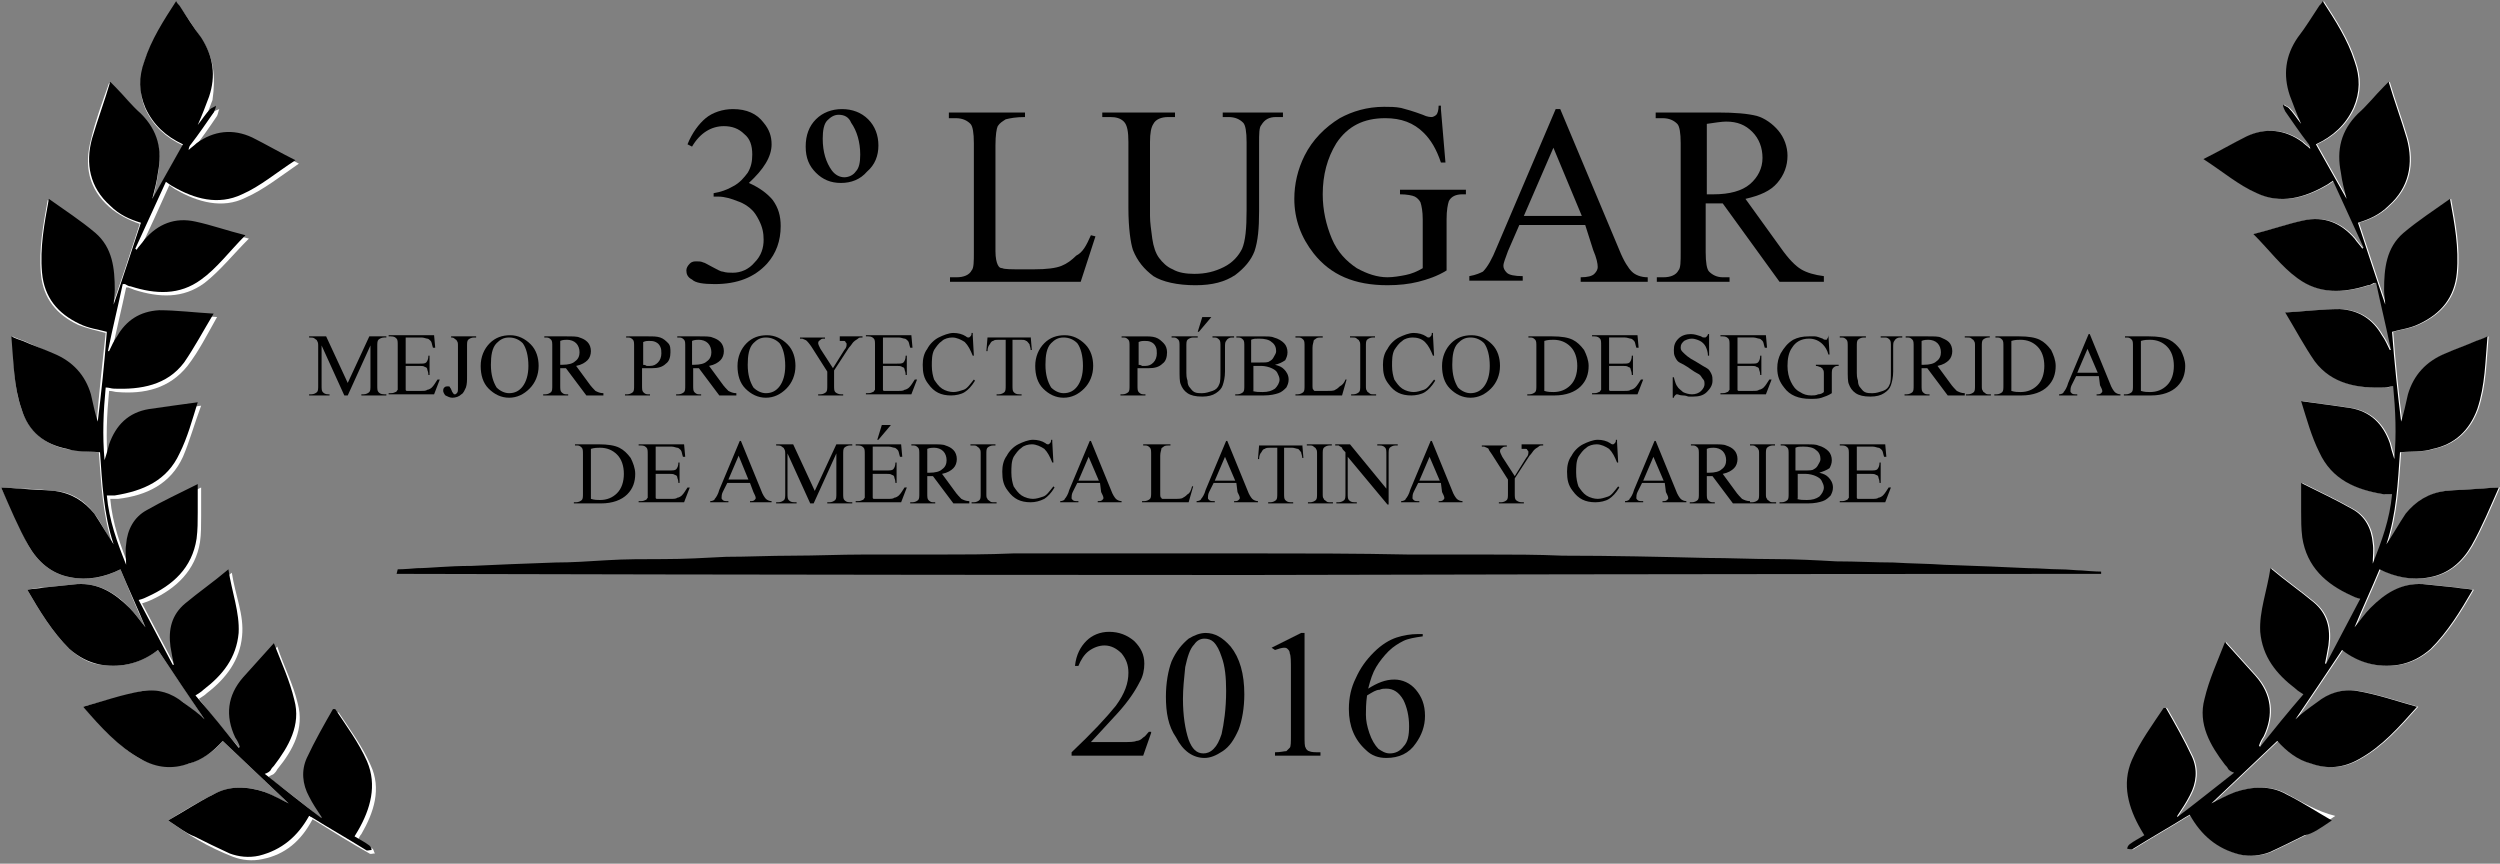 <?xml version="1.0" encoding="utf-8"?>
<!-- Generator: Adobe Illustrator 21.0.0, SVG Export Plug-In . SVG Version: 6.00 Build 0)  -->
<svg version="1.1" id="Camada_1" xmlns="http://www.w3.org/2000/svg" xmlns:xlink="http://www.w3.org/1999/xlink" x="0px" y="0px"
	 viewBox="0 0 220 76" style="enable-background:new 0 0 220 76;" xml:space="preserve">
<rect x="0" y="0" width="220" height="76" fill="#808080" stroke="none"/>
<style type="text/css">
	.st0{fill:#FFFFFF;}
	.st1{enable-background:new    ;}
</style>
<g id="louro">
</g>
<g>
	<g id="louro_1_">
		<g>
			<g>
				<path class="st0" d="M14.8,72.2c0.9,0.6,1.7,1.2,2.6,1.7c1,0.6,2.1,1.1,3.1,1.5c0.8,0.3,1.7,0.4,2.6,0.2c2-0.4,3.4-1.6,4.4-3.5
					c0.1,0,0.1,0.1,0.2,0.1c1.6,1,3.2,2,4.8,2.9c0.1,0.1,0.3,0,0.5,0c-0.1-0.1-0.1-0.3-0.2-0.4c-0.4-0.3-0.8-0.5-1.3-0.8
					c0.1-0.2,0.2-0.4,0.3-0.5c1.1-1.9,1.8-4,0.8-6.1c-0.7-1.6-1.8-3.1-2.8-4.6c-0.1,0-0.2,0-0.2,0c-0.8,1.4-1.6,2.8-2.3,4.3
					c-0.5,1.1-0.4,2.3,0.2,3.4c0.3,0.6,0.7,1.2,1.1,1.8c0,0,0,0,0,0.1c-1.6-1.3-3.2-2.6-5-3.9c0.2-0.2,0.4-0.2,0.5-0.3
					c0.1-0.1,0.2-0.2,0.3-0.4c1.4-1.7,2.4-3.6,1.8-5.8c-0.4-1.7-1.2-3.2-1.8-5c-1,1.1-1.8,2.1-2.7,3c-1.4,1.6-1.7,3.4-0.7,5.3
					c0.1,0.3,0.2,0.5,0.4,0.8c0,0-0.1,0-0.1,0.1c-1.3-1.5-2.6-3-3.8-4.6c0.3-0.2,0.5-0.3,0.7-0.5c1.7-1.3,2.9-2.9,3.1-5
					c0.2-1.9-0.6-3.6-0.9-5.6c-1.3,1-2.6,2-3.8,3c-1.1,1-1.5,2.3-1.3,3.8c0.1,0.5,0.2,1,0.3,1.6c0,0-0.1,0-0.1,0c-1-1.9-2-3.8-3-5.7
					c0.3-0.1,0.6-0.2,0.8-0.3c2.2-1,3.9-2.6,4.3-5.1c0.1-0.7,0.1-1.5,0.1-2.3c0-0.8,0-1.6,0-2.5c-1.6,0.8-3.1,1.4-4.5,2.3
					c-1.1,0.6-1.7,1.7-1.8,3c-0.1,0.6,0,1.2,0,1.8c-0.8-2-1.5-3.9-1.7-6.1c0.3,0,0.5,0,0.7,0c2.5-0.3,4.6-1.3,5.7-3.7
					c0.6-1.4,1-2.9,1.6-4.5c-1.5,0.2-2.9,0.4-4.3,0.6c-1.8,0.3-3,1.4-3.5,3.1c-0.1,0.4-0.2,0.8-0.4,1.4c-0.2-2.2-0.1-4.3,0.1-6.4
					c0.3,0,0.5,0.1,0.7,0.1c2.4,0.2,4.6-0.3,6.2-2.3c1-1.3,1.7-2.7,2.6-4.3c-1.7-0.1-3.3-0.3-4.8-0.3c-1.6,0-2.8,0.9-3.7,2.3
					c-0.2,0.4-0.4,0.8-0.7,1.3c0,0-0.1,0-0.1,0c0.4-2,0.9-4,1.3-5.9c0.2,0,0.2,0,0.2,0c0.2,0.1,0.3,0.1,0.5,0.2
					c2.2,0.7,4.3,0.8,6.2-0.6c1.4-1.1,2.5-2.5,3.9-3.9c-1.6-0.4-3-0.9-4.4-1.2c-1.8-0.4-3.3,0.2-4.5,1.6c-0.2,0.3-0.5,0.6-0.7,0.9
					c0,0-0.1,0-0.1-0.1c0.9-1.9,1.8-3.9,2.7-5.9c0.3,0.2,0.4,0.3,0.6,0.4c1.9,1.1,4.1,1.7,6.1,0.7c1.6-0.7,3.1-1.9,4.7-3
					c-1.4-0.7-2.6-1.4-3.8-2c-1.7-0.9-3.4-0.7-4.9,0.5c-0.2,0.2-0.5,0.4-0.7,0.6c0-0.2,0.1-0.3,0.2-0.5c0.7-0.9,1.4-1.9,2-2.8
					c0.1-0.2,0.1-0.4,0.2-0.6c-0.2,0.1-0.4,0.1-0.5,0.3c-0.4,0.4-0.7,0.9-1.1,1.4c0.4-0.9,0.7-1.7,1-2.5C19,6.7,18.8,5,17.7,3.4
					c-0.6-0.9-1.2-1.9-1.9-2.8c-0.1-0.1-0.2-0.2-0.3-0.4c-1.1,1.8-2.2,3.4-2.8,5.3c-0.4,1.4-0.5,2.7,0.1,4.1
					c0.7,1.5,1.8,2.5,3.3,3.2c-0.9,1.6-1.8,3.2-2.7,4.8c0.2-0.7,0.4-1.5,0.5-2.3c0.4-2-0.1-3.7-1.5-5.2c-0.8-0.8-1.5-1.6-2.3-2.4
					C10,7.6,9.9,7.5,9.6,7.3c-0.6,1.7-1.2,3.3-1.6,5c-0.6,2.3-0.2,4.3,1.6,5.9c0.8,0.7,1.8,1.2,2.7,1.5c-0.8,2.5-1.6,4.9-2.4,7.2
					c0-0.4,0.1-0.8,0.1-1.3c0.1-1.9-0.2-3.7-1.7-5c-1.3-1.1-2.7-2-4.1-3c-0.4,2.2-0.8,4.3-0.6,6.5c0.2,2.2,1.4,3.6,3.3,4.5
					c0.8,0.3,1.6,0.5,2.4,0.7c-0.3,2.7-0.6,5.5-0.8,7.9c-0.1-0.6-0.3-1.5-0.6-2.4c-0.4-1.7-1.5-2.9-3.2-3.6C3.9,30.8,3,30.4,2.1,30
					c-0.3-0.1-0.6-0.2-1-0.4C1.2,31.9,1.2,34,1.9,36c0.6,1.9,2,3.1,3.9,3.5c0.9,0.2,1.9,0.2,2.9,0.3c0.2,2.6,0.3,5.4,1.2,8.1
					C9.4,47,8.9,46,8.3,45.2c-0.9-1.2-2.1-1.9-3.5-2c-1-0.1-2-0.2-3-0.2c-0.5,0-1-0.1-1.7-0.1c0.9,1.8,1.6,3.5,2.4,5.1
					c0.8,1.4,2,2.5,3.7,2.8c1.6,0.3,3,0,4.4-0.7c0.7,1.7,1.4,3.4,2.2,5.1c-0.5-0.6-0.9-1.2-1.4-1.7c-1.2-1.3-2.7-2.2-4.6-2.1
					c-1,0.1-2,0.2-2.9,0.3c-0.5,0-1,0.1-1.5,0.2c1.1,1.9,2.2,3.7,3.7,5.2c0.8,0.7,1.7,1.3,2.8,1.4c1.9,0.3,3.5-0.2,5-1.3
					c1.4,2.1,2.8,4.1,4.1,6.1c-0.6-0.4-1.2-1-1.9-1.5c-1.1-0.7-2.3-1.2-3.5-1c-1.7,0.4-3.4,0.9-5.3,1.4c1.7,1.7,3.1,3.5,5.1,4.6
					c1.4,0.7,2.7,0.8,4.2,0.4c1.2-0.4,2.3-1.1,3-2c2,1.9,3.9,3.7,5.8,5.5c-0.6-0.3-1.4-0.7-2.1-1c-1.5-0.5-3-0.6-4.5,0.2
					C17.4,70.6,16.1,71.4,14.8,72.2z"/>
				<path d="M14.8,72.2c1.4-0.8,2.6-1.6,4-2.3c1.4-0.8,3-0.7,4.5-0.2c0.8,0.3,1.5,0.7,2.1,1c-1.9-1.8-3.8-3.6-5.8-5.5
					c-0.8,0.9-1.8,1.7-3,2c-1.4,0.5-2.8,0.4-4.2-0.4c-2-1.1-3.5-2.8-5.1-4.6c1.8-0.5,3.5-1.1,5.3-1.4c1.3-0.2,2.5,0.2,3.5,1
					c0.7,0.5,1.4,1,1.9,1.5c-1.3-1.9-2.7-4-4.1-6.1c-1.4,1.1-3.1,1.6-5,1.3c-1.1-0.2-2-0.7-2.8-1.4c-1.5-1.5-2.6-3.3-3.7-5.2
					c0.5-0.1,1-0.1,1.5-0.2c1-0.1,2-0.2,2.9-0.3c1.9-0.1,3.3,0.8,4.6,2.1c0.5,0.5,0.9,1.1,1.4,1.7c-0.7-1.7-1.5-3.4-2.2-5.1
					c-1.4,0.7-2.9,1-4.4,0.7c-1.7-0.3-2.9-1.4-3.7-2.8c-0.9-1.6-1.6-3.3-2.4-5.1c0.7,0,1.2,0.1,1.7,0.1c1,0.1,2,0.1,3,0.2
					c1.5,0.2,2.6,0.9,3.5,2c0.6,0.9,1.1,1.8,1.7,2.7c-0.9-2.7-1-5.4-1.2-8.1c-1-0.1-2,0-2.9-0.3C3.9,39.1,2.5,38,1.9,36
					C1.2,34,1.2,31.9,1,29.6c0.4,0.2,0.7,0.3,1,0.4c0.9,0.4,1.8,0.7,2.7,1.1c1.7,0.7,2.8,1.9,3.3,3.6c0.2,0.9,0.4,1.8,0.6,2.4
					c0.3-2.4,0.6-5.2,0.8-7.9c-0.7-0.2-1.6-0.3-2.4-0.7c-1.9-0.9-3.1-2.3-3.3-4.5c-0.2-2.2,0.2-4.3,0.6-6.5c1.4,1,2.8,1.9,4.1,3
					c1.5,1.3,1.7,3.1,1.7,5c0,0.5-0.1,1-0.1,1.3c0.8-2.3,1.6-4.8,2.4-7.2c-1-0.3-1.9-0.7-2.7-1.5c-1.8-1.6-2.2-3.7-1.6-5.9
					c0.5-1.7,1.1-3.3,1.6-5c0.2,0.2,0.3,0.3,0.4,0.4c0.8,0.8,1.5,1.7,2.3,2.4c1.5,1.5,1.9,3.2,1.5,5.2c-0.1,0.8-0.3,1.5-0.5,2.3
					c0.9-1.6,1.8-3.2,2.7-4.8c-1.5-0.7-2.6-1.7-3.3-3.2c-0.6-1.4-0.6-2.7-0.1-4.1c0.6-1.9,1.7-3.6,2.8-5.3c0.1,0.2,0.2,0.3,0.3,0.4
					c0.6,0.9,1.2,1.9,1.9,2.8C18.8,5,19,6.7,18.4,8.5c-0.3,0.8-0.6,1.6-1,2.5c0.4-0.5,0.7-1,1.1-1.4c0.1-0.1,0.4-0.2,0.5-0.3
					c0,0.2-0.1,0.4-0.2,0.6c-0.7,1-1.3,1.9-2,2.8c-0.1,0.1-0.2,0.3-0.2,0.5c0.2-0.2,0.5-0.4,0.7-0.6c1.5-1.1,3.2-1.3,4.9-0.5
					c1.2,0.6,2.4,1.3,3.8,2c-1.7,1.1-3.1,2.3-4.7,3c-2.1,1-4.2,0.4-6.1-0.7c-0.2-0.1-0.3-0.2-0.6-0.4c-0.9,2-1.8,3.9-2.7,5.9
					c0,0,0.1,0,0.1,0.1c0.2-0.3,0.5-0.6,0.7-0.9c1.2-1.4,2.7-2,4.5-1.6c1.4,0.3,2.8,0.8,4.4,1.2c-1.4,1.4-2.5,2.9-3.9,3.9
					c-1.9,1.4-4,1.3-6.2,0.6c-0.2,0-0.3-0.1-0.5-0.2c0,0,0,0-0.2,0c-0.4,1.9-0.9,3.9-1.3,5.9c0,0,0.1,0,0.1,0
					c0.2-0.4,0.4-0.9,0.7-1.3c0.8-1.4,2-2.2,3.7-2.3c1.5,0,3.1,0.2,4.8,0.3c-0.9,1.5-1.7,3-2.6,4.3c-1.5,2-3.8,2.4-6.2,2.3
					c-0.2,0-0.4-0.1-0.7-0.1c-0.2,2.1-0.3,4.2-0.1,6.4c0.2-0.6,0.3-1,0.4-1.4c0.6-1.7,1.7-2.8,3.5-3.1c1.4-0.2,2.8-0.4,4.3-0.6
					c-0.5,1.6-0.9,3.1-1.6,4.5c-1.1,2.4-3.2,3.3-5.7,3.7c-0.2,0-0.4,0-0.7,0c0.2,2.2,0.9,4.1,1.7,6.1c0-0.6-0.1-1.2,0-1.8
					c0.1-1.3,0.7-2.4,1.8-3c1.4-0.8,2.9-1.5,4.5-2.3c0,1,0,1.8,0,2.5c0,0.8,0,1.5-0.1,2.3c-0.4,2.6-2.1,4.1-4.3,5.1
					c-0.2,0.1-0.4,0.2-0.8,0.3c1,1.9,2,3.8,3,5.7c0,0,0.1,0,0.1,0c-0.1-0.5-0.2-1-0.3-1.6c-0.2-1.5,0.1-2.8,1.3-3.8
					c1.2-1,2.5-1.9,3.8-3c0.3,2,1,3.8,0.9,5.6c-0.2,2.2-1.4,3.7-3.1,5c-0.2,0.2-0.4,0.3-0.7,0.5c1.3,1.5,2.6,3.1,3.8,4.6
					c0,0,0.1,0,0.1-0.1c-0.1-0.3-0.2-0.5-0.4-0.8c-0.9-1.9-0.7-3.7,0.7-5.3c0.9-1,1.7-1.9,2.7-3c0.7,1.8,1.4,3.3,1.8,5
					c0.6,2.2-0.5,4.1-1.8,5.8c-0.1,0.1-0.2,0.2-0.3,0.4c-0.1,0.1-0.2,0.2-0.5,0.3c1.8,1.4,3.4,2.7,5,3.9c0,0,0,0,0-0.1
					c-0.4-0.6-0.8-1.2-1.1-1.8c-0.6-1.1-0.7-2.3-0.2-3.4c0.7-1.5,1.5-2.9,2.3-4.3c0.1,0,0.2,0,0.2,0c1,1.5,2.1,3,2.8,4.6
					c0.9,2.1,0.3,4.2-0.8,6.1c-0.1,0.2-0.2,0.3-0.3,0.5c0.5,0.3,0.9,0.5,1.3,0.8c0.1,0.1,0.2,0.2,0.2,0.4c-0.2,0-0.4,0.1-0.5,0
					c-1.6-1-3.2-1.9-4.8-2.9c-0.1,0-0.1-0.1-0.2-0.1c-1,1.8-2.4,3-4.4,3.5c-0.9,0.2-1.8,0.1-2.6-0.2c-1.1-0.5-2.1-1-3.1-1.5
					C16.5,73.4,15.7,72.8,14.8,72.2z"/>
			</g>
			<g>
				<path class="st0" d="M201.3,69.9c-1.4-0.8-3-0.7-4.5-0.2c-0.8,0.3-1.5,0.7-2.1,1c1.9-1.8,3.8-3.6,5.8-5.5c0.8,0.9,1.8,1.7,3,2
					c1.4,0.5,2.8,0.4,4.2-0.4c2-1.1,3.5-2.8,5.1-4.6c-1.8-0.5-3.5-1.1-5.3-1.4c-1.3-0.2-2.5,0.2-3.5,1c-0.7,0.5-1.4,1-1.9,1.5
					c1.3-1.9,2.7-4,4.1-6.1c1.4,1.1,3.1,1.6,5,1.3c1.1-0.2,2-0.7,2.8-1.4c1.5-1.5,2.6-3.3,3.7-5.2c-0.5-0.1-1-0.1-1.5-0.2
					c-1-0.1-2-0.2-2.9-0.3c-1.9-0.1-3.3,0.8-4.6,2.1c-0.5,0.5-0.9,1.1-1.4,1.7c0.7-1.7,1.5-3.4,2.2-5.1c1.4,0.7,2.9,1,4.4,0.7
					c1.7-0.3,2.9-1.4,3.7-2.8c0.9-1.6,1.6-3.3,2.4-5.1c-0.7,0-1.2,0.1-1.7,0.1c-1,0.1-2,0.1-3,0.2c-1.5,0.2-2.6,0.9-3.5,2
					c-0.6,0.9-1.1,1.8-1.7,2.7c0.9-2.7,1-5.4,1.2-8.1c1-0.1,2,0,2.9-0.3c1.9-0.4,3.2-1.6,3.9-3.5c0.7-2.1,0.7-4.2,0.9-6.4
					c-0.4,0.2-0.7,0.3-1,0.4c-0.9,0.4-1.8,0.7-2.7,1.1c-1.7,0.7-2.8,1.9-3.3,3.6c-0.2,0.9-0.4,1.8-0.6,2.4c-0.3-2.4-0.6-5.2-0.8-7.9
					c0.7-0.2,1.6-0.3,2.4-0.7c1.9-0.9,3.1-2.3,3.3-4.5c0.2-2.2-0.2-4.3-0.6-6.5c-1.4,1-2.8,1.9-4.1,3c-1.5,1.3-1.7,3.1-1.7,5
					c0,0.5,0.1,1,0.1,1.3c-0.8-2.3-1.6-4.8-2.4-7.2c1-0.3,1.9-0.7,2.7-1.5c1.8-1.6,2.2-3.7,1.6-5.9c-0.5-1.7-1.1-3.3-1.6-5
					c-0.2,0.2-0.3,0.3-0.4,0.4c-0.8,0.8-1.5,1.7-2.3,2.4c-1.5,1.5-1.9,3.2-1.5,5.2c0.1,0.8,0.3,1.5,0.5,2.3
					c-0.9-1.6-1.8-3.2-2.7-4.8c1.5-0.7,2.6-1.7,3.3-3.2c0.6-1.4,0.6-2.7,0.1-4.1c-0.6-1.9-1.7-3.6-2.8-5.3c-0.1,0.2-0.2,0.3-0.3,0.4
					c-0.6,0.9-1.2,1.9-1.9,2.8c-1.1,1.6-1.3,3.3-0.7,5.1c0.3,0.8,0.6,1.6,1,2.5c-0.4-0.5-0.7-1-1.1-1.4c-0.1-0.1-0.4-0.2-0.5-0.3
					c0,0.2,0.1,0.4,0.2,0.6c0.7,1,1.3,1.9,2,2.8c0.1,0.1,0.2,0.3,0.2,0.5c-0.2-0.2-0.5-0.4-0.7-0.6c-1.5-1.1-3.2-1.3-4.9-0.5
					c-1.2,0.6-2.4,1.3-3.8,2c1.7,1.1,3.1,2.3,4.7,3c2.1,1,4.2,0.4,6.1-0.7c0.2-0.1,0.3-0.2,0.6-0.4c0.9,2,1.8,3.9,2.7,5.9
					c0,0-0.1,0-0.1,0.1c-0.2-0.3-0.5-0.6-0.7-0.9c-1.2-1.4-2.7-2-4.5-1.6c-1.4,0.3-2.8,0.8-4.4,1.2c1.4,1.4,2.5,2.9,3.9,3.9
					c1.9,1.4,4,1.3,6.2,0.6c0.2,0,0.3-0.1,0.5-0.2c0,0,0,0,0.2,0c0.4,1.9,0.9,3.9,1.3,5.9c0,0-0.1,0-0.1,0c-0.2-0.4-0.4-0.9-0.7-1.3
					c-0.8-1.4-2-2.2-3.7-2.3c-1.5,0-3.1,0.2-4.8,0.3c0.9,1.5,1.7,3,2.6,4.3c1.5,2,3.8,2.4,6.2,2.3c0.2,0,0.4-0.1,0.7-0.1
					c0.2,2.1,0.3,4.2,0.1,6.4c-0.2-0.6-0.3-1-0.4-1.4c-0.6-1.7-1.7-2.8-3.5-3.1c-1.4-0.2-2.8-0.4-4.3-0.6c0.5,1.6,0.9,3.1,1.6,4.5
					c1.1,2.4,3.2,3.3,5.7,3.7c0.2,0,0.4,0,0.7,0c-0.2,2.2-0.9,4.1-1.7,6.1c0-0.6,0.1-1.2,0-1.8c-0.1-1.3-0.7-2.4-1.8-3
					c-1.4-0.8-2.9-1.5-4.5-2.3c0,1,0,1.8,0,2.5c0,0.8,0,1.5,0.1,2.3c0.4,2.6,2.1,4.1,4.3,5.1c0.2,0.1,0.4,0.2,0.8,0.3
					c-1,1.9-2,3.8-3,5.7c0,0-0.1,0-0.1,0c0.1-0.5,0.2-1,0.3-1.6c0.2-1.5-0.1-2.8-1.3-3.8c-1.2-1-2.5-1.9-3.8-3c-0.3,2-1,3.8-0.9,5.6
					c0.2,2.2,1.4,3.7,3.1,5c0.2,0.2,0.4,0.3,0.7,0.5c-1.3,1.5-2.6,3.1-3.8,4.6c0,0-0.1,0-0.1-0.1c0.1-0.3,0.2-0.5,0.4-0.8
					c0.9-1.9,0.7-3.7-0.7-5.3c-0.9-1-1.7-1.9-2.7-3c-0.7,1.8-1.4,3.3-1.8,5c-0.6,2.2,0.5,4.1,1.8,5.8c0.1,0.1,0.2,0.2,0.3,0.4
					c0.1,0.1,0.2,0.2,0.5,0.3c-1.8,1.4-3.4,2.7-5,3.9c0,0,0,0,0-0.1c0.4-0.6,0.8-1.2,1.1-1.8c0.6-1.1,0.7-2.3,0.2-3.4
					c-0.7-1.5-1.5-2.9-2.3-4.3c-0.1,0-0.2,0-0.2,0c-1,1.5-2.1,3-2.8,4.6c-0.9,2.1-0.3,4.2,0.8,6.1c0.1,0.2,0.2,0.3,0.3,0.5
					c-0.5,0.3-0.9,0.5-1.3,0.8c-0.1,0.1-0.2,0.2-0.2,0.4c0.2,0,0.4,0.1,0.5,0c1.6-1,3.2-1.9,4.8-2.9c0.1,0,0.1-0.1,0.2-0.1
					c1,1.8,2.4,3,4.4,3.5c0.9,0.2,1.8,0.1,2.6-0.2c1.1-0.5,2.1-1,3.1-1.5c0.9-0.5,1.7-1.1,2.6-1.7C203.9,71.4,202.6,70.6,201.3,69.9
					z"/>
				<path d="M205.2,72.2c-1.4-0.8-2.6-1.6-4-2.3c-1.4-0.8-3-0.7-4.5-0.2c-0.8,0.3-1.5,0.7-2.1,1c1.9-1.8,3.8-3.6,5.8-5.5
					c0.8,0.9,1.8,1.7,3,2c1.4,0.5,2.8,0.4,4.2-0.4c2-1.1,3.5-2.8,5.1-4.6c-1.8-0.5-3.5-1.1-5.3-1.4c-1.3-0.2-2.5,0.2-3.5,1
					c-0.7,0.5-1.4,1-1.9,1.5c1.3-1.9,2.7-4,4.1-6.1c1.4,1.1,3.1,1.6,5,1.3c1.1-0.2,2-0.7,2.8-1.4c1.5-1.5,2.6-3.3,3.7-5.2
					c-0.5-0.1-1-0.1-1.5-0.2c-1-0.1-2-0.2-2.9-0.3c-1.9-0.1-3.3,0.8-4.6,2.1c-0.5,0.5-0.9,1.1-1.4,1.7c0.7-1.7,1.5-3.4,2.2-5.1
					c1.4,0.7,2.9,1,4.4,0.7c1.7-0.3,2.9-1.4,3.7-2.8c0.9-1.6,1.6-3.3,2.4-5.1c-0.7,0-1.2,0.1-1.7,0.1c-1,0.1-2,0.1-3,0.2
					c-1.5,0.2-2.6,0.9-3.5,2c-0.6,0.9-1.1,1.8-1.7,2.7c0.9-2.7,1-5.4,1.2-8.1c1-0.1,2,0,2.9-0.3c1.9-0.4,3.2-1.6,3.9-3.5
					c0.7-2.1,0.7-4.2,0.9-6.4c-0.4,0.2-0.7,0.3-1,0.4c-0.9,0.4-1.8,0.7-2.7,1.1c-1.7,0.7-2.8,1.9-3.3,3.6c-0.2,0.9-0.4,1.8-0.6,2.4
					c-0.3-2.4-0.6-5.2-0.8-7.9c0.7-0.2,1.6-0.3,2.4-0.7c1.9-0.9,3.1-2.3,3.3-4.5c0.2-2.2-0.2-4.3-0.6-6.5c-1.4,1-2.8,1.9-4.1,3
					c-1.5,1.3-1.7,3.1-1.7,5c0,0.5,0.1,1,0.1,1.3c-0.8-2.3-1.6-4.8-2.4-7.2c1-0.3,1.9-0.7,2.7-1.5c1.8-1.6,2.2-3.7,1.6-5.9
					c-0.5-1.7-1.1-3.3-1.6-5c-0.2,0.2-0.3,0.3-0.4,0.4c-0.8,0.8-1.5,1.7-2.3,2.4c-1.5,1.5-1.9,3.2-1.5,5.2c0.1,0.8,0.3,1.5,0.5,2.3
					c-0.9-1.6-1.8-3.2-2.7-4.8c1.5-0.7,2.6-1.7,3.3-3.2c0.6-1.4,0.6-2.7,0.1-4.1c-0.6-1.9-1.7-3.6-2.8-5.3c-0.1,0.2-0.2,0.3-0.3,0.4
					c-0.6,0.9-1.2,1.9-1.9,2.8c-1.1,1.6-1.3,3.3-0.7,5.1c0.3,0.8,0.6,1.6,1,2.5c-0.4-0.5-0.7-1-1.1-1.4c-0.1-0.1-0.4-0.2-0.5-0.3
					c0,0.2,0.1,0.4,0.2,0.6c0.7,1,1.3,1.9,2,2.8c0.1,0.1,0.2,0.3,0.2,0.5c-0.2-0.2-0.5-0.4-0.7-0.6c-1.5-1.1-3.2-1.3-4.9-0.5
					c-1.2,0.6-2.4,1.3-3.8,2c1.7,1.1,3.1,2.3,4.7,3c2.1,1,4.2,0.4,6.1-0.7c0.2-0.1,0.3-0.2,0.6-0.4c0.9,2,1.8,3.9,2.7,5.9
					c0,0-0.1,0-0.1,0.1c-0.2-0.3-0.5-0.6-0.7-0.9c-1.2-1.4-2.7-2-4.5-1.6c-1.4,0.3-2.8,0.8-4.4,1.2c1.4,1.4,2.5,2.9,3.9,3.9
					c1.9,1.4,4,1.3,6.2,0.6c0.2,0,0.3-0.1,0.5-0.2c0,0,0,0,0.2,0c0.4,1.9,0.9,3.9,1.3,5.9c0,0-0.1,0-0.1,0c-0.2-0.4-0.4-0.9-0.7-1.3
					c-0.8-1.4-2-2.2-3.7-2.3c-1.5,0-3.1,0.2-4.8,0.3c0.9,1.5,1.7,3,2.6,4.3c1.5,2,3.8,2.4,6.2,2.3c0.2,0,0.4-0.1,0.7-0.1
					c0.2,2.1,0.3,4.2,0.1,6.4c-0.2-0.6-0.3-1-0.4-1.4c-0.6-1.7-1.7-2.8-3.5-3.1c-1.4-0.2-2.8-0.4-4.3-0.6c0.5,1.6,0.9,3.1,1.6,4.5
					c1.1,2.4,3.2,3.3,5.7,3.7c0.2,0,0.4,0,0.7,0c-0.2,2.2-0.9,4.1-1.7,6.1c0-0.6,0.1-1.2,0-1.8c-0.1-1.3-0.7-2.4-1.8-3
					c-1.4-0.8-2.9-1.5-4.5-2.3c0,1,0,1.8,0,2.5c0,0.8,0,1.5,0.1,2.3c0.4,2.6,2.1,4.1,4.3,5.1c0.2,0.1,0.4,0.2,0.8,0.3
					c-1,1.9-2,3.8-3,5.7c0,0-0.1,0-0.1,0c0.1-0.5,0.2-1,0.3-1.6c0.2-1.5-0.1-2.8-1.3-3.8c-1.2-1-2.5-1.9-3.8-3c-0.3,2-1,3.8-0.9,5.6
					c0.2,2.2,1.4,3.7,3.1,5c0.2,0.2,0.4,0.3,0.7,0.5c-1.3,1.5-2.6,3.1-3.8,4.6c0,0-0.1,0-0.1-0.1c0.1-0.3,0.2-0.5,0.4-0.8
					c0.9-1.9,0.7-3.7-0.7-5.3c-0.9-1-1.7-1.9-2.7-3c-0.7,1.8-1.4,3.3-1.8,5c-0.6,2.2,0.5,4.1,1.8,5.8c0.1,0.1,0.2,0.2,0.3,0.4
					c0.1,0.1,0.2,0.2,0.5,0.3c-1.8,1.4-3.4,2.7-5,3.9c0,0,0,0,0-0.1c0.4-0.6,0.8-1.2,1.1-1.8c0.6-1.1,0.7-2.3,0.2-3.4
					c-0.7-1.5-1.5-2.9-2.3-4.3c-0.1,0-0.2,0-0.2,0c-1,1.5-2.1,3-2.8,4.6c-0.9,2.1-0.3,4.2,0.8,6.1c0.1,0.2,0.2,0.3,0.3,0.5
					c-0.5,0.3-0.9,0.5-1.3,0.8c-0.1,0.1-0.2,0.2-0.2,0.4c0.2,0,0.4,0.1,0.5,0c1.6-1,3.2-1.9,4.8-2.9c0.1,0,0.1-0.1,0.2-0.1
					c1,1.8,2.4,3,4.4,3.5c0.9,0.2,1.8,0.1,2.6-0.2c1.1-0.5,2.1-1,3.1-1.5C203.5,73.4,204.3,72.8,205.2,72.2z"/>
			</g>
		</g>
		<g>
			<path d="M35,50.1c0,0,0.6,0,1.7-0.1c1.1,0,2.7-0.2,4.8-0.2c2.1-0.1,4.5-0.2,7.4-0.3c1.4,0,2.9-0.1,4.5-0.2c1.6-0.1,3.3-0.1,5-0.1
				c1.8,0,3.6-0.1,5.5-0.2c1.9,0,3.8-0.1,5.9-0.1c2,0,4.1-0.1,6.2-0.1c0.5,0,1.1,0,1.6,0c0.5,0,1.1,0,1.6,0c1.1,0,2.2,0,3.3,0
				c2.2,0,4.4,0,6.7-0.1c1.1,0,2.3,0,3.4,0c1.1,0,2.3,0,3.4,0c4.6,0,9.3,0,14,0c4.7,0,9.4,0,14,0.1c1.2,0,2.3,0,3.4,0
				c1.1,0,2.3,0,3.4,0c2.3,0,4.5,0,6.7,0.1c4.4,0,8.6,0.1,12.7,0.2c2,0,4,0.1,5.9,0.1c1.9,0,3.7,0.1,5.5,0.2c1.8,0,3.4,0.1,5,0.1
				c1.6,0.1,3.1,0.1,4.5,0.2c2.9,0.1,5.3,0.2,7.4,0.3c1,0,1.9,0.1,2.7,0.1c0.8,0,1.5,0.1,2,0.1c1.1,0.1,1.7,0.1,1.7,0.1v0.2
				c0,0-37.5,0-75,0.1c-37.5,0-75-0.1-75-0.1L35,50.1L35,50.1z"/>
		</g>
	</g>
	<g class="st1">
		<path d="M60.5,12.7c0.4-1,1-1.8,1.6-2.3c0.6-0.5,1.5-0.8,2.4-0.8c1.2,0,2.1,0.4,2.7,1.2c0.5,0.6,0.7,1.2,0.7,1.9
			c0,1.1-0.7,2.2-2,3.4c0.9,0.4,1.6,0.9,2.1,1.5c0.5,0.7,0.7,1.4,0.7,2.3c0,1.3-0.4,2.4-1.2,3.3c-1.1,1.2-2.6,1.8-4.6,1.8
			c-1,0-1.7-0.1-2-0.4c-0.4-0.2-0.5-0.5-0.5-0.8c0-0.2,0.1-0.4,0.3-0.6c0.2-0.2,0.4-0.2,0.6-0.2c0.2,0,0.4,0,0.6,0.1
			c0.1,0,0.4,0.2,0.8,0.4c0.4,0.2,0.7,0.4,0.9,0.4c0.3,0.1,0.6,0.1,0.9,0.1c0.7,0,1.4-0.3,1.9-0.9c0.6-0.6,0.8-1.3,0.8-2
			c0-0.6-0.1-1.1-0.4-1.7c-0.2-0.4-0.4-0.7-0.6-0.9c-0.3-0.3-0.7-0.6-1.3-0.8c-0.5-0.2-1.1-0.4-1.7-0.4h-0.4v-0.3
			c0.6-0.1,1.2-0.3,1.7-0.6c0.6-0.3,1-0.8,1.3-1.2c0.3-0.5,0.4-1,0.4-1.6c0-0.8-0.2-1.4-0.7-1.8c-0.5-0.5-1.1-0.7-1.8-0.7
			c-1.1,0-2.1,0.6-2.8,1.8L60.5,12.7z"/>
		<path d="M74.1,9.6c0.9,0,1.7,0.3,2.3,0.9c0.6,0.6,0.9,1.4,0.9,2.3c0,0.9-0.3,1.7-1,2.3c-0.6,0.7-1.4,1-2.3,1
			c-0.9,0-1.6-0.3-2.2-0.9c-0.6-0.6-0.9-1.3-0.9-2.3c0-1,0.3-1.8,0.9-2.4C72.4,9.9,73.2,9.6,74.1,9.6z M73.8,10.1
			c-0.4,0-0.7,0.2-1,0.5c-0.3,0.3-0.4,0.9-0.4,1.6c0,1.2,0.3,2.1,0.8,2.8c0.3,0.4,0.7,0.6,1.1,0.6c0.4,0,0.8-0.2,1-0.5
			c0.3-0.3,0.4-0.8,0.4-1.5c0-1.1-0.3-2.1-0.8-2.8C74.7,10.3,74.3,10.1,73.8,10.1z"/>
		<path d="M96,20.7l0.4,0.1l-1.3,4H83.6v-0.4h0.6c0.6,0,1.1-0.2,1.3-0.6c0.2-0.2,0.2-0.8,0.2-1.6v-9.6c0-0.9-0.1-1.5-0.3-1.7
			c-0.3-0.3-0.7-0.5-1.3-0.5h-0.6V9.9h6.7v0.4c-0.8,0-1.3,0.1-1.7,0.2c-0.3,0.2-0.5,0.3-0.7,0.6c-0.1,0.2-0.2,0.8-0.2,1.7v9.3
			c0,0.6,0.1,1,0.2,1.2c0.1,0.2,0.2,0.3,0.4,0.3c0.2,0.1,0.8,0.1,1.7,0.1h1.1c1.1,0,1.9-0.1,2.4-0.3c0.5-0.2,0.9-0.5,1.3-0.9
			C95.3,22.2,95.6,21.6,96,20.7z"/>
		<path d="M107.6,10.3V9.9h5.3v0.4h-0.6c-0.6,0-1,0.2-1.3,0.7c-0.2,0.2-0.2,0.8-0.2,1.6v6c0,1.5-0.1,2.6-0.4,3.5
			c-0.3,0.8-0.9,1.5-1.7,2.1c-0.9,0.6-2,0.9-3.5,0.9c-1.6,0-2.9-0.3-3.7-0.8c-0.8-0.6-1.4-1.3-1.8-2.3c-0.2-0.6-0.4-1.9-0.4-3.7
			v-5.8c0-0.9-0.1-1.5-0.4-1.8c-0.3-0.3-0.7-0.4-1.2-0.4H97V9.9h6.4v0.4h-0.6c-0.6,0-1.1,0.2-1.3,0.6c-0.2,0.3-0.3,0.8-0.3,1.6V19
			c0,0.6,0.1,1.2,0.2,2c0.1,0.7,0.3,1.3,0.6,1.7c0.3,0.4,0.7,0.8,1.2,1c0.5,0.3,1.2,0.4,1.9,0.4c1,0,1.8-0.2,2.6-0.6
			c0.8-0.4,1.3-1,1.6-1.6c0.3-0.7,0.4-1.8,0.4-3.4v-6c0-0.9-0.1-1.5-0.3-1.7c-0.3-0.3-0.7-0.5-1.3-0.5H107.6z"/>
		<path d="M126.8,9.6l0.4,4.7h-0.4c-0.4-1.2-0.9-2-1.5-2.6c-0.9-0.9-2-1.3-3.4-1.3c-1.9,0-3.3,0.7-4.3,2.2c-0.8,1.3-1.2,2.8-1.2,4.5
			c0,1.4,0.3,2.7,0.8,3.9c0.5,1.2,1.3,2,2.2,2.6c0.9,0.5,1.8,0.8,2.7,0.8c0.5,0,1.1-0.1,1.6-0.2c0.5-0.1,1-0.3,1.5-0.6v-4.3
			c0-0.7-0.1-1.2-0.2-1.5c-0.1-0.2-0.3-0.4-0.5-0.5c-0.2-0.1-0.7-0.2-1.3-0.2v-0.4h5.8v0.4h-0.3c-0.6,0-1,0.2-1.2,0.6
			c-0.1,0.3-0.2,0.8-0.2,1.6v4.5c-0.8,0.5-1.7,0.8-2.5,1c-0.8,0.2-1.7,0.3-2.7,0.3c-2.9,0-5-0.9-6.5-2.8c-1.1-1.4-1.7-3-1.7-4.8
			c0-1.3,0.3-2.6,0.9-3.8c0.7-1.4,1.8-2.5,3.1-3.3c1.1-0.6,2.4-1,3.9-1c0.5,0,1,0,1.5,0.1c0.4,0.1,1.1,0.3,1.9,0.6
			c0.4,0.2,0.7,0.2,0.8,0.2c0.1,0,0.3-0.1,0.4-0.2c0.1-0.1,0.2-0.4,0.2-0.8H126.8z"/>
		<path d="M139.5,19.8h-5.8l-1,2.3c-0.2,0.6-0.4,1-0.4,1.3c0,0.2,0.1,0.4,0.3,0.6c0.2,0.2,0.7,0.3,1.4,0.3v0.4h-4.7v-0.4
			c0.6-0.1,1-0.3,1.2-0.4c0.4-0.4,0.8-1.1,1.2-2.1l5.2-12.2h0.4l5.2,12.4c0.4,1,0.8,1.6,1.1,1.9c0.3,0.3,0.8,0.5,1.4,0.5v0.4h-5.9
			v-0.4c0.6,0,1-0.1,1.2-0.3c0.2-0.2,0.3-0.4,0.3-0.6c0-0.3-0.1-0.8-0.4-1.5L139.5,19.8z M139.2,19l-2.5-6l-2.6,6H139.2z"/>
		<path d="M160.6,24.8h-4l-5-6.9c-0.4,0-0.7,0-0.9,0c-0.1,0-0.2,0-0.3,0c-0.1,0-0.2,0-0.3,0v4.3c0,0.9,0.1,1.5,0.3,1.7
			c0.3,0.3,0.7,0.5,1.2,0.5h0.6v0.4h-6.4v-0.4h0.6c0.6,0,1.1-0.2,1.3-0.6c0.2-0.2,0.2-0.8,0.2-1.6v-9.6c0-0.9-0.1-1.5-0.3-1.7
			c-0.3-0.3-0.7-0.5-1.3-0.5h-0.6V9.9h5.4c1.6,0,2.7,0.1,3.5,0.3c0.7,0.2,1.4,0.7,1.9,1.3c0.5,0.6,0.8,1.4,0.8,2.2
			c0,0.9-0.3,1.7-0.9,2.4c-0.6,0.7-1.5,1.1-2.8,1.4l3.1,4.3c0.7,1,1.3,1.6,1.8,1.9c0.5,0.3,1.2,0.5,2,0.6V24.8z M150.1,17.1
			c0.1,0,0.3,0,0.4,0c0.1,0,0.2,0,0.3,0c1.4,0,2.5-0.3,3.2-0.9c0.7-0.6,1.1-1.4,1.1-2.3c0-0.9-0.3-1.7-0.9-2.3
			c-0.6-0.6-1.3-0.9-2.3-0.9c-0.4,0-1,0.1-1.7,0.2V17.1z"/>
	</g>
	<g class="st1">
		<path d="M101.3,64.5l-0.7,2h-6.3v-0.3c1.8-1.7,3.1-3.1,3.9-4.1c0.8-1.1,1.1-2,1.1-2.9c0-0.7-0.2-1.2-0.6-1.7
			c-0.4-0.4-0.9-0.7-1.5-0.7c-0.5,0-1,0.2-1.4,0.5c-0.4,0.3-0.7,0.8-0.9,1.3h-0.3c0.1-1,0.5-1.7,1-2.2s1.2-0.8,2-0.8
			c0.9,0,1.6,0.3,2.2,0.8c0.6,0.6,0.9,1.2,0.9,2c0,0.5-0.1,1.1-0.4,1.6c-0.4,0.8-1,1.7-1.9,2.7c-1.3,1.4-2.1,2.3-2.4,2.6h2.8
			c0.6,0,1,0,1.2-0.1c0.2,0,0.4-0.1,0.6-0.3c0.2-0.1,0.3-0.3,0.5-0.5H101.3z"/>
		<path d="M102.6,61.3c0-1.2,0.2-2.3,0.5-3.1c0.4-0.9,0.9-1.5,1.5-2c0.5-0.3,1-0.5,1.5-0.5c0.8,0,1.5,0.4,2.2,1.2
			c0.8,1,1.2,2.4,1.2,4.2c0,1.2-0.2,2.3-0.5,3.1c-0.4,0.9-0.8,1.5-1.4,1.9c-0.6,0.4-1.1,0.6-1.6,0.6c-1,0-1.9-0.6-2.5-1.8
			C102.8,63.9,102.6,62.7,102.6,61.3z M104.1,61.5c0,1.5,0.2,2.7,0.5,3.6c0.3,0.8,0.7,1.2,1.3,1.2c0.3,0,0.6-0.1,0.9-0.4
			c0.3-0.3,0.5-0.7,0.7-1.3c0.2-0.9,0.4-2.2,0.4-3.8c0-1.2-0.1-2.2-0.4-3c-0.2-0.6-0.4-1-0.7-1.3c-0.2-0.2-0.5-0.3-0.8-0.3
			c-0.4,0-0.7,0.2-0.9,0.5c-0.4,0.4-0.6,1.1-0.8,2C104.2,59.7,104.1,60.6,104.1,61.5z"/>
		<path d="M111.9,57l2.6-1.3h0.3v9c0,0.6,0,1,0.1,1.1c0,0.1,0.2,0.3,0.3,0.3c0.2,0.1,0.5,0.1,1,0.1v0.3h-4v-0.3c0.5,0,0.8-0.1,1-0.1
			c0.1-0.1,0.2-0.2,0.3-0.3c0.1-0.1,0.1-0.5,0.1-1.1v-5.7c0-0.8,0-1.3-0.1-1.5c0-0.2-0.1-0.3-0.2-0.4c-0.1-0.1-0.2-0.1-0.3-0.1
			c-0.2,0-0.5,0.1-0.8,0.2L111.9,57z"/>
		<path d="M125.2,55.7V56c-0.7,0.1-1.3,0.2-1.7,0.4c-0.4,0.2-0.9,0.5-1.3,0.9s-0.8,0.9-1.1,1.4c-0.3,0.5-0.5,1.1-0.7,1.9
			c0.8-0.5,1.5-0.8,2.3-0.8c0.7,0,1.4,0.3,1.9,0.9c0.5,0.6,0.8,1.3,0.8,2.3c0,0.9-0.3,1.7-0.8,2.4c-0.6,0.9-1.5,1.3-2.6,1.3
			c-0.7,0-1.3-0.2-1.8-0.7c-1-0.9-1.5-2.1-1.5-3.6c0-1,0.2-1.9,0.6-2.7c0.4-0.9,0.9-1.6,1.6-2.3c0.7-0.7,1.4-1.1,2-1.3
			c0.6-0.2,1.3-0.3,1.8-0.3H125.2z M120.3,61.2c-0.1,0.7-0.1,1.3-0.1,1.7c0,0.5,0.1,1,0.3,1.6c0.2,0.6,0.5,1.1,0.8,1.4
			c0.3,0.2,0.6,0.4,1,0.4c0.5,0,0.9-0.2,1.2-0.6c0.4-0.4,0.5-1,0.5-1.8c0-0.9-0.2-1.7-0.5-2.3c-0.4-0.7-0.9-1-1.5-1
			c-0.2,0-0.4,0-0.6,0.1C121.1,60.7,120.8,60.9,120.3,61.2z"/>
	</g>
	<g class="st1">
		<path d="M30.3,34.8l-2-4.4v3.5c0,0.3,0,0.5,0.1,0.6c0.1,0.1,0.2,0.2,0.5,0.2H29v0.1h-1.8v-0.1h0.2c0.2,0,0.4-0.1,0.5-0.2
			c0.1-0.1,0.1-0.3,0.1-0.6v-3.4c0-0.2,0-0.4-0.1-0.5c0-0.1-0.1-0.1-0.2-0.2c-0.1-0.1-0.3-0.1-0.5-0.1v-0.1h1.5l1.9,4.1l1.9-4.1h1.5
			v0.1h-0.2c-0.2,0-0.4,0.1-0.5,0.2c-0.1,0.1-0.1,0.3-0.1,0.6v3.4c0,0.3,0,0.5,0.1,0.6c0.1,0.1,0.2,0.2,0.5,0.2h0.2v0.1h-2.2v-0.1
			h0.2c0.2,0,0.4-0.1,0.5-0.2c0.1-0.1,0.1-0.3,0.1-0.6v-3.5l-2,4.4H30.3z"/>
		<path d="M35.7,29.9v2.1h1.2c0.3,0,0.5,0,0.6-0.1c0.1-0.1,0.2-0.3,0.2-0.6h0.1V33h-0.1c0-0.3-0.1-0.4-0.1-0.5
			c0-0.1-0.1-0.2-0.2-0.2c-0.1-0.1-0.3-0.1-0.5-0.1h-1.2v1.7c0,0.2,0,0.4,0,0.4c0,0.1,0.1,0.1,0.1,0.1c0.1,0,0.1,0,0.3,0H37
			c0.3,0,0.5,0,0.6-0.1c0.1,0,0.3-0.1,0.4-0.2c0.2-0.2,0.3-0.4,0.5-0.7h0.2l-0.5,1.3h-4v-0.1h0.2c0.1,0,0.2,0,0.4-0.1
			c0.1,0,0.1-0.1,0.2-0.2c0-0.1,0-0.3,0-0.5v-3.4c0-0.3,0-0.5-0.1-0.6c-0.1-0.1-0.2-0.2-0.5-0.2h-0.2v-0.1h4l0.1,1.1h-0.2
			c-0.1-0.3-0.1-0.5-0.2-0.6c-0.1-0.1-0.2-0.2-0.3-0.2c-0.1,0-0.3-0.1-0.5-0.1H35.7z"/>
		<path d="M39.7,29.7v-0.1h2.2v0.1h-0.2c-0.2,0-0.4,0.1-0.5,0.2c-0.1,0.1-0.1,0.3-0.1,0.6v2.6c0,0.4,0,0.7-0.1,1
			c-0.1,0.2-0.2,0.5-0.4,0.6c-0.2,0.2-0.5,0.3-0.8,0.3c-0.2,0-0.4-0.1-0.6-0.2c-0.1-0.1-0.2-0.3-0.2-0.4c0-0.1,0-0.2,0.1-0.3
			c0.1-0.1,0.2-0.1,0.3-0.1c0.1,0,0.2,0,0.2,0.1c0.1,0.1,0.1,0.2,0.2,0.4c0.1,0.1,0.1,0.2,0.2,0.2c0.1,0,0.1,0,0.2-0.1
			c0.1-0.1,0.1-0.2,0.1-0.5v-3.6c0-0.3,0-0.4-0.1-0.5c0-0.1-0.1-0.1-0.2-0.2c-0.1-0.1-0.2-0.1-0.4-0.1H39.7z"/>
		<path d="M44.9,29.5c0.7,0,1.3,0.3,1.8,0.8c0.5,0.5,0.7,1.2,0.7,1.9c0,0.8-0.3,1.5-0.8,2c-0.5,0.5-1.1,0.8-1.8,0.8
			c-0.7,0-1.3-0.3-1.8-0.8c-0.5-0.5-0.7-1.2-0.7-2c0-0.8,0.3-1.5,0.8-2C43.6,29.7,44.2,29.5,44.9,29.5z M44.8,29.7
			c-0.5,0-0.8,0.2-1.1,0.5c-0.4,0.4-0.5,1.1-0.5,1.9c0,0.9,0.2,1.5,0.5,2c0.3,0.3,0.7,0.5,1.1,0.5c0.5,0,0.9-0.2,1.2-0.6
			c0.3-0.4,0.5-1,0.5-1.8c0-0.9-0.2-1.6-0.5-2C45.7,29.9,45.3,29.7,44.8,29.7z"/>
		<path d="M53,34.8h-1.4l-1.8-2.4c-0.1,0-0.2,0-0.3,0c0,0-0.1,0-0.1,0c0,0-0.1,0-0.1,0v1.5c0,0.3,0,0.5,0.1,0.6
			c0.1,0.1,0.2,0.2,0.4,0.2h0.2v0.1h-2.2v-0.1H48c0.2,0,0.4-0.1,0.5-0.2c0.1-0.1,0.1-0.3,0.1-0.6v-3.4c0-0.3,0-0.5-0.1-0.6
			c-0.1-0.1-0.2-0.2-0.4-0.2h-0.2v-0.1h1.9c0.6,0,1,0,1.2,0.1c0.3,0.1,0.5,0.2,0.7,0.4c0.2,0.2,0.3,0.5,0.3,0.8
			c0,0.3-0.1,0.6-0.3,0.8c-0.2,0.2-0.5,0.4-1,0.5l1.1,1.5c0.2,0.3,0.5,0.6,0.6,0.7c0.2,0.1,0.4,0.2,0.7,0.2V34.8z M49.3,32.1
			c0,0,0.1,0,0.1,0c0,0,0.1,0,0.1,0c0.5,0,0.9-0.1,1.1-0.3c0.3-0.2,0.4-0.5,0.4-0.8c0-0.3-0.1-0.6-0.3-0.8c-0.2-0.2-0.5-0.3-0.8-0.3
			c-0.1,0-0.4,0-0.6,0.1V32.1z"/>
		<path d="M56.5,32.4v1.5c0,0.3,0,0.5,0.1,0.6c0.1,0.1,0.2,0.2,0.4,0.2h0.2v0.1h-2.2v-0.1h0.2c0.2,0,0.4-0.1,0.5-0.2
			c0.1-0.1,0.1-0.3,0.1-0.6v-3.4c0-0.3,0-0.5-0.1-0.6c-0.1-0.1-0.2-0.2-0.4-0.2h-0.2v-0.1H57c0.5,0,0.8,0,1.1,0.1s0.5,0.3,0.7,0.5
			C59,30.4,59,30.7,59,31c0,0.4-0.1,0.8-0.4,1c-0.3,0.3-0.7,0.4-1.2,0.4c-0.1,0-0.3,0-0.4,0C56.9,32.4,56.7,32.4,56.5,32.4z
			 M56.5,32.1c0.1,0,0.3,0,0.4,0.1c0.1,0,0.2,0,0.3,0c0.3,0,0.5-0.1,0.7-0.3c0.2-0.2,0.3-0.5,0.3-0.8c0-0.2,0-0.4-0.1-0.6
			c-0.1-0.2-0.2-0.3-0.4-0.4c-0.2-0.1-0.4-0.1-0.6-0.1c-0.1,0-0.3,0-0.5,0.1V32.1z"/>
		<path d="M64.7,34.8h-1.4l-1.8-2.4c-0.1,0-0.2,0-0.3,0c0,0-0.1,0-0.1,0c0,0-0.1,0-0.1,0v1.5c0,0.3,0,0.5,0.1,0.6
			c0.1,0.1,0.2,0.2,0.4,0.2h0.2v0.1h-2.2v-0.1h0.2c0.2,0,0.4-0.1,0.5-0.2c0.1-0.1,0.1-0.3,0.1-0.6v-3.4c0-0.3,0-0.5-0.1-0.6
			c-0.1-0.1-0.2-0.2-0.4-0.2h-0.2v-0.1h1.9c0.6,0,1,0,1.2,0.1c0.3,0.1,0.5,0.2,0.7,0.4c0.2,0.2,0.3,0.5,0.3,0.8
			c0,0.3-0.1,0.6-0.3,0.8c-0.2,0.2-0.5,0.4-1,0.5l1.1,1.5c0.2,0.3,0.5,0.6,0.6,0.7c0.2,0.1,0.4,0.2,0.7,0.2V34.8z M60.9,32.1
			c0,0,0.1,0,0.1,0c0,0,0.1,0,0.1,0c0.5,0,0.9-0.1,1.1-0.3c0.3-0.2,0.4-0.5,0.4-0.8c0-0.3-0.1-0.6-0.3-0.8c-0.2-0.2-0.5-0.3-0.8-0.3
			c-0.1,0-0.4,0-0.6,0.1V32.1z"/>
		<path d="M67.5,29.5c0.7,0,1.3,0.3,1.8,0.8c0.5,0.5,0.7,1.2,0.7,1.9c0,0.8-0.3,1.5-0.8,2c-0.5,0.5-1.1,0.8-1.8,0.8
			c-0.7,0-1.3-0.3-1.8-0.8c-0.5-0.5-0.7-1.2-0.7-2c0-0.8,0.3-1.5,0.8-2C66.2,29.7,66.8,29.5,67.5,29.5z M67.4,29.7
			c-0.5,0-0.8,0.2-1.1,0.5c-0.4,0.4-0.5,1.1-0.5,1.9c0,0.9,0.2,1.5,0.5,2c0.3,0.3,0.7,0.5,1.1,0.5c0.5,0,0.9-0.2,1.2-0.6
			c0.3-0.4,0.5-1,0.5-1.8c0-0.9-0.2-1.6-0.5-2C68.3,29.9,67.9,29.7,67.4,29.7z"/>
		<path d="M74.1,29.6h1.8v0.1h-0.1c-0.1,0-0.2,0-0.3,0.1c-0.1,0.1-0.2,0.1-0.4,0.3c-0.1,0.1-0.2,0.3-0.4,0.5l-1.3,2v1.3
			c0,0.3,0,0.5,0.1,0.6c0.1,0.1,0.3,0.2,0.5,0.2h0.2v0.1H72v-0.1h0.2c0.2,0,0.4-0.1,0.5-0.2c0.1-0.1,0.1-0.3,0.1-0.6v-1.2l-1.4-2.2
			C71.2,30.2,71,30,71,30c-0.1-0.1-0.2-0.1-0.4-0.2c-0.1,0-0.1,0-0.2,0v-0.1h2.2v0.1h-0.1c-0.1,0-0.2,0-0.3,0.1
			c-0.1,0.1-0.2,0.1-0.2,0.3c0,0.1,0.1,0.3,0.2,0.5l1.1,1.7l1-1.6c0.2-0.2,0.2-0.4,0.2-0.5c0-0.1,0-0.1-0.1-0.2
			c0-0.1-0.1-0.1-0.2-0.1c-0.1,0-0.2,0-0.3,0V29.6z"/>
		<path d="M77.7,29.9v2.1h1.2c0.3,0,0.5,0,0.6-0.1c0.1-0.1,0.2-0.3,0.2-0.6h0.1V33h-0.1c0-0.3-0.1-0.4-0.1-0.5
			c0-0.1-0.1-0.2-0.2-0.2c-0.1-0.1-0.3-0.1-0.5-0.1h-1.2v1.7c0,0.2,0,0.4,0,0.4c0,0.1,0.1,0.1,0.1,0.1c0.1,0,0.1,0,0.3,0H79
			c0.3,0,0.5,0,0.6-0.1c0.1,0,0.3-0.1,0.4-0.2c0.2-0.2,0.3-0.4,0.5-0.7h0.2l-0.5,1.3h-4v-0.1h0.2c0.1,0,0.2,0,0.4-0.1
			c0.1,0,0.1-0.1,0.2-0.2c0-0.1,0-0.3,0-0.5v-3.4c0-0.3,0-0.5-0.1-0.6c-0.1-0.1-0.2-0.2-0.5-0.2h-0.2v-0.1h4l0.1,1.1h-0.2
			c-0.1-0.3-0.1-0.5-0.2-0.6c-0.1-0.1-0.2-0.2-0.3-0.2c-0.1,0-0.3-0.1-0.5-0.1H77.7z"/>
		<path d="M85.6,29.5l0.1,1.8h-0.1c-0.2-0.5-0.4-0.9-0.7-1.2c-0.3-0.2-0.7-0.4-1.1-0.4c-0.3,0-0.7,0.1-0.9,0.3
			c-0.3,0.2-0.5,0.5-0.7,0.8c-0.2,0.4-0.2,0.9-0.2,1.4c0,0.5,0.1,0.9,0.2,1.2c0.2,0.3,0.4,0.6,0.7,0.8c0.3,0.2,0.7,0.3,1,0.3
			c0.3,0,0.6-0.1,0.9-0.2c0.3-0.1,0.5-0.4,0.9-0.9l0.1,0.1c-0.3,0.5-0.6,0.8-0.9,1c-0.3,0.2-0.8,0.3-1.2,0.3c-0.9,0-1.5-0.3-2-1
			c-0.4-0.5-0.5-1-0.5-1.7c0-0.5,0.1-1,0.4-1.4c0.2-0.4,0.6-0.8,1-1c0.4-0.2,0.9-0.4,1.3-0.4c0.4,0,0.8,0.1,1.1,0.3
			c0.1,0.1,0.2,0.1,0.2,0.1c0.1,0,0.1,0,0.2-0.1c0.1-0.1,0.1-0.2,0.1-0.3H85.6z"/>
		<path d="M90.7,29.6l0.1,1.2h-0.1c0-0.2-0.1-0.4-0.1-0.5c-0.1-0.1-0.2-0.3-0.3-0.3c-0.1-0.1-0.3-0.1-0.5-0.1h-0.7v4
			c0,0.3,0,0.5,0.1,0.6c0.1,0.1,0.2,0.2,0.5,0.2h0.2v0.1h-2.2v-0.1h0.2c0.2,0,0.4-0.1,0.5-0.2c0.1-0.1,0.1-0.3,0.1-0.6v-4h-0.6
			c-0.2,0-0.4,0-0.5,0.1c-0.1,0-0.2,0.1-0.3,0.3c-0.1,0.1-0.2,0.3-0.2,0.6h-0.1l0.1-1.2H90.7z"/>
		<path d="M93.7,29.5c0.7,0,1.3,0.3,1.8,0.8c0.5,0.5,0.7,1.2,0.7,1.9c0,0.8-0.3,1.5-0.8,2c-0.5,0.5-1.1,0.8-1.8,0.8
			c-0.7,0-1.3-0.3-1.8-0.8c-0.5-0.5-0.7-1.2-0.7-2c0-0.8,0.3-1.5,0.8-2C92.4,29.7,93,29.5,93.7,29.5z M93.6,29.7
			c-0.5,0-0.8,0.2-1.1,0.5c-0.4,0.4-0.5,1.1-0.5,1.9c0,0.9,0.2,1.5,0.5,2c0.3,0.3,0.7,0.5,1.1,0.5c0.5,0,0.9-0.2,1.2-0.6
			c0.3-0.4,0.5-1,0.5-1.8c0-0.9-0.2-1.6-0.5-2C94.5,29.9,94.1,29.7,93.6,29.7z"/>
		<path d="M100.1,32.4v1.5c0,0.3,0,0.5,0.1,0.6c0.1,0.1,0.2,0.2,0.4,0.2h0.2v0.1h-2.2v-0.1h0.2c0.2,0,0.4-0.1,0.5-0.2
			c0.1-0.1,0.1-0.3,0.1-0.6v-3.4c0-0.3,0-0.5-0.1-0.6c-0.1-0.1-0.2-0.2-0.4-0.2h-0.2v-0.1h1.9c0.5,0,0.8,0,1.1,0.1
			c0.3,0.1,0.5,0.3,0.7,0.5c0.2,0.2,0.3,0.5,0.3,0.8c0,0.4-0.1,0.8-0.4,1c-0.3,0.3-0.7,0.4-1.2,0.4c-0.1,0-0.3,0-0.4,0
			C100.4,32.4,100.3,32.4,100.1,32.4z M100.1,32.1c0.1,0,0.3,0,0.4,0.1c0.1,0,0.2,0,0.3,0c0.3,0,0.5-0.1,0.7-0.3
			c0.2-0.2,0.3-0.5,0.3-0.8c0-0.2,0-0.4-0.1-0.6c-0.1-0.2-0.2-0.3-0.4-0.4c-0.2-0.1-0.4-0.1-0.6-0.1c-0.1,0-0.3,0-0.5,0.1V32.1z"/>
		<path d="M106.7,29.7v-0.1h1.9v0.1h-0.2c-0.2,0-0.4,0.1-0.5,0.3c-0.1,0.1-0.1,0.3-0.1,0.6v2.1c0,0.5-0.1,0.9-0.2,1.2
			c-0.1,0.3-0.3,0.5-0.6,0.7c-0.3,0.2-0.7,0.3-1.2,0.3c-0.6,0-1-0.1-1.3-0.3c-0.3-0.2-0.5-0.5-0.6-0.8c-0.1-0.2-0.1-0.7-0.1-1.3v-2
			c0-0.3,0-0.5-0.1-0.6c-0.1-0.1-0.2-0.2-0.4-0.2h-0.2v-0.1h2.3v0.1H105c-0.2,0-0.4,0.1-0.5,0.2c-0.1,0.1-0.1,0.3-0.1,0.6v2.3
			c0,0.2,0,0.4,0.1,0.7c0,0.3,0.1,0.5,0.2,0.6c0.1,0.1,0.2,0.3,0.4,0.4c0.2,0.1,0.4,0.1,0.7,0.1c0.3,0,0.6-0.1,0.9-0.2
			c0.3-0.1,0.5-0.3,0.6-0.6c0.1-0.2,0.1-0.6,0.1-1.2v-2.1c0-0.3,0-0.5-0.1-0.6c-0.1-0.1-0.2-0.2-0.4-0.2H106.7z M106.6,27.9
			l-1.1,1.3h-0.1l0.4-1.3H106.6z"/>
		<path d="M112.2,32.1c0.4,0.1,0.6,0.2,0.8,0.4c0.2,0.2,0.4,0.5,0.4,0.9c0,0.3-0.1,0.5-0.2,0.7c-0.2,0.2-0.4,0.4-0.7,0.5
			s-0.7,0.2-1.3,0.2h-2.5v-0.1h0.2c0.2,0,0.4-0.1,0.5-0.2c0.1-0.1,0.1-0.3,0.1-0.6v-3.4c0-0.3,0-0.5-0.1-0.6
			c-0.1-0.1-0.2-0.2-0.4-0.2h-0.2v-0.1h2.3c0.4,0,0.8,0,1,0.1c0.4,0.1,0.7,0.3,0.9,0.5c0.2,0.2,0.3,0.5,0.3,0.8
			c0,0.3-0.1,0.5-0.2,0.7C112.8,31.9,112.6,32,112.2,32.1z M110.2,31.9c0.1,0,0.2,0,0.3,0c0.1,0,0.3,0,0.4,0c0.4,0,0.7,0,0.8-0.1
			c0.2-0.1,0.3-0.2,0.4-0.4c0.1-0.2,0.2-0.3,0.2-0.5c0-0.3-0.1-0.6-0.4-0.8c-0.2-0.2-0.6-0.3-1.1-0.3c-0.3,0-0.5,0-0.7,0.1V31.9z
			 M110.2,34.4c0.3,0.1,0.6,0.1,0.9,0.1c0.5,0,0.8-0.1,1.1-0.3c0.2-0.2,0.4-0.5,0.4-0.8c0-0.2-0.1-0.4-0.2-0.6
			c-0.1-0.2-0.3-0.3-0.5-0.4c-0.2-0.1-0.6-0.2-0.9-0.2c-0.2,0-0.3,0-0.4,0c-0.1,0-0.2,0-0.3,0V34.4z"/>
		<path d="M118.4,33.4l0.1,0l-0.4,1.4H114v-0.1h0.2c0.2,0,0.4-0.1,0.5-0.2c0.1-0.1,0.1-0.3,0.1-0.6v-3.4c0-0.3,0-0.5-0.1-0.6
			c-0.1-0.1-0.2-0.2-0.4-0.2H114v-0.1h2.4v0.1c-0.3,0-0.5,0-0.6,0.1c-0.1,0.1-0.2,0.1-0.2,0.2c0,0.1-0.1,0.3-0.1,0.6v3.3
			c0,0.2,0,0.4,0.1,0.4c0,0.1,0.1,0.1,0.1,0.1c0.1,0,0.3,0,0.6,0h0.4c0.4,0,0.7,0,0.8-0.1c0.2-0.1,0.3-0.2,0.4-0.3
			C118.1,33.9,118.3,33.7,118.4,33.4z"/>
		<path d="M121.1,34.7v0.1h-2.2v-0.1h0.2c0.2,0,0.4-0.1,0.5-0.2c0.1-0.1,0.1-0.3,0.1-0.6v-3.4c0-0.3,0-0.4-0.1-0.5
			c0-0.1-0.1-0.1-0.2-0.2c-0.1-0.1-0.2-0.1-0.4-0.1h-0.2v-0.1h2.2v0.1h-0.2c-0.2,0-0.4,0.1-0.5,0.2c-0.1,0.1-0.1,0.3-0.1,0.6v3.4
			c0,0.3,0,0.4,0.1,0.5c0,0.1,0.1,0.1,0.2,0.2c0.1,0.1,0.2,0.1,0.4,0.1H121.1z"/>
		<path d="M126.1,29.5l0.1,1.8h-0.1c-0.2-0.5-0.4-0.9-0.7-1.2s-0.7-0.4-1.1-0.4c-0.3,0-0.7,0.1-0.9,0.3c-0.3,0.2-0.5,0.5-0.7,0.8
			c-0.2,0.4-0.2,0.9-0.2,1.4c0,0.5,0.1,0.9,0.2,1.2c0.2,0.3,0.4,0.6,0.7,0.8c0.3,0.2,0.7,0.3,1,0.3c0.3,0,0.6-0.1,0.9-0.2
			c0.3-0.1,0.5-0.4,0.9-0.9l0.1,0.1c-0.3,0.5-0.6,0.8-0.9,1c-0.3,0.2-0.8,0.3-1.2,0.3c-0.9,0-1.5-0.3-2-1c-0.4-0.5-0.5-1-0.5-1.7
			c0-0.5,0.1-1,0.4-1.4c0.2-0.4,0.6-0.8,1-1c0.4-0.2,0.9-0.4,1.3-0.4c0.4,0,0.8,0.1,1.1,0.3c0.1,0.1,0.2,0.1,0.2,0.1
			c0.1,0,0.1,0,0.2-0.1c0.1-0.1,0.1-0.2,0.1-0.3H126.1z"/>
		<path d="M129.5,29.5c0.7,0,1.3,0.3,1.8,0.8c0.5,0.5,0.7,1.2,0.7,1.9c0,0.8-0.3,1.5-0.8,2c-0.5,0.5-1.1,0.8-1.8,0.8
			c-0.7,0-1.3-0.3-1.8-0.8c-0.5-0.5-0.7-1.2-0.7-2c0-0.8,0.3-1.5,0.8-2C128.2,29.7,128.8,29.5,129.5,29.5z M129.4,29.7
			c-0.5,0-0.8,0.2-1.1,0.5c-0.4,0.4-0.5,1.1-0.5,1.9c0,0.9,0.2,1.5,0.5,2c0.3,0.3,0.7,0.5,1.1,0.5c0.5,0,0.9-0.2,1.2-0.6
			c0.3-0.4,0.5-1,0.5-1.8c0-0.9-0.2-1.6-0.5-2C130.3,29.9,129.9,29.7,129.4,29.7z"/>
		<path d="M134.4,34.8v-0.1h0.2c0.2,0,0.4-0.1,0.5-0.2c0.1-0.1,0.1-0.3,0.1-0.6v-3.4c0-0.3,0-0.5-0.1-0.6c-0.1-0.1-0.2-0.2-0.4-0.2
			h-0.2v-0.1h2.1c0.8,0,1.4,0.1,1.8,0.3c0.4,0.2,0.7,0.5,1,0.9c0.2,0.4,0.4,0.9,0.4,1.4c0,0.7-0.2,1.3-0.7,1.8
			c-0.5,0.5-1.3,0.8-2.3,0.8H134.4z M135.9,34.4c0.3,0.1,0.6,0.1,0.8,0.1c0.6,0,1.1-0.2,1.5-0.6c0.4-0.4,0.6-1,0.6-1.7
			c0-0.7-0.2-1.3-0.6-1.7c-0.4-0.4-0.9-0.6-1.5-0.6c-0.2,0-0.5,0-0.8,0.1V34.4z"/>
		<path d="M141.6,29.9v2.1h1.2c0.3,0,0.5,0,0.6-0.1c0.1-0.1,0.2-0.3,0.2-0.6h0.1V33h-0.1c0-0.3-0.1-0.4-0.1-0.5
			c0-0.1-0.1-0.2-0.2-0.2c-0.1-0.1-0.3-0.1-0.5-0.1h-1.2v1.7c0,0.2,0,0.4,0,0.4c0,0.1,0.1,0.1,0.1,0.1c0.1,0,0.1,0,0.3,0h0.9
			c0.3,0,0.5,0,0.6-0.1c0.1,0,0.3-0.1,0.4-0.2c0.2-0.2,0.3-0.4,0.5-0.7h0.2l-0.5,1.3h-4v-0.1h0.2c0.1,0,0.2,0,0.4-0.1
			c0.1,0,0.1-0.1,0.2-0.2c0-0.1,0-0.3,0-0.5v-3.4c0-0.3,0-0.5-0.1-0.6c-0.1-0.1-0.2-0.2-0.5-0.2h-0.2v-0.1h4l0.1,1.1h-0.2
			c-0.1-0.3-0.1-0.5-0.2-0.6c-0.1-0.1-0.2-0.2-0.3-0.2c-0.1,0-0.3-0.1-0.5-0.1H141.6z"/>
		<path d="M150.4,29.5v1.8h-0.1c0-0.3-0.1-0.6-0.2-0.8c-0.1-0.2-0.3-0.4-0.5-0.5c-0.2-0.1-0.5-0.2-0.7-0.2c-0.3,0-0.5,0.1-0.7,0.2
			c-0.2,0.2-0.3,0.3-0.3,0.6c0,0.2,0.1,0.3,0.2,0.4c0.2,0.2,0.5,0.5,1.1,0.8c0.5,0.3,0.8,0.5,1,0.6c0.2,0.1,0.3,0.3,0.4,0.5
			c0.1,0.2,0.1,0.4,0.1,0.6c0,0.4-0.2,0.7-0.5,1s-0.7,0.4-1.2,0.4c-0.2,0-0.3,0-0.4,0c-0.1,0-0.2-0.1-0.5-0.1s-0.4-0.1-0.5-0.1
			c-0.1,0-0.1,0-0.2,0.1c0,0-0.1,0.1-0.1,0.2h-0.1v-1.8h0.1c0.1,0.4,0.2,0.7,0.3,0.8c0.1,0.2,0.3,0.3,0.5,0.5
			c0.2,0.1,0.5,0.2,0.8,0.2c0.3,0,0.6-0.1,0.8-0.3c0.2-0.2,0.3-0.4,0.3-0.6c0-0.1,0-0.3-0.1-0.4c-0.1-0.1-0.2-0.3-0.3-0.4
			c-0.1-0.1-0.4-0.2-0.8-0.5c-0.4-0.3-0.8-0.5-1-0.6c-0.2-0.1-0.3-0.3-0.4-0.5c-0.1-0.2-0.1-0.4-0.1-0.6c0-0.4,0.1-0.7,0.4-1
			c0.3-0.3,0.7-0.4,1.1-0.4c0.3,0,0.6,0.1,0.9,0.2c0.1,0.1,0.2,0.1,0.3,0.1c0.1,0,0.1,0,0.2-0.1c0,0,0.1-0.1,0.1-0.2H150.4z"/>
		<path d="M152.9,29.9v2.1h1.2c0.3,0,0.5,0,0.6-0.1c0.1-0.1,0.2-0.3,0.2-0.6h0.1V33h-0.1c0-0.3-0.1-0.4-0.1-0.5
			c0-0.1-0.1-0.2-0.2-0.2c-0.1-0.1-0.3-0.1-0.5-0.1h-1.2v1.7c0,0.2,0,0.4,0,0.4c0,0.1,0.1,0.1,0.1,0.1c0.1,0,0.1,0,0.3,0h0.9
			c0.3,0,0.5,0,0.6-0.1c0.1,0,0.3-0.1,0.4-0.2c0.2-0.2,0.3-0.4,0.5-0.7h0.2l-0.5,1.3h-4v-0.1h0.2c0.1,0,0.2,0,0.4-0.1
			c0.1,0,0.1-0.1,0.2-0.2c0-0.1,0-0.3,0-0.5v-3.4c0-0.3,0-0.5-0.1-0.6c-0.1-0.1-0.2-0.2-0.5-0.2h-0.2v-0.1h4l0.1,1.1h-0.2
			c-0.1-0.3-0.1-0.5-0.2-0.6c-0.1-0.1-0.2-0.2-0.3-0.2c-0.1,0-0.3-0.1-0.5-0.1H152.9z"/>
		<path d="M160.9,29.5l0.1,1.7h-0.1c-0.1-0.4-0.3-0.7-0.5-0.9c-0.3-0.3-0.7-0.5-1.2-0.5c-0.7,0-1.2,0.3-1.5,0.8
			c-0.3,0.4-0.4,1-0.4,1.6c0,0.5,0.1,1,0.3,1.4c0.2,0.4,0.4,0.7,0.8,0.9c0.3,0.2,0.6,0.3,1,0.3c0.2,0,0.4,0,0.6-0.1
			c0.2,0,0.4-0.1,0.5-0.2v-1.5c0-0.3,0-0.4-0.1-0.5c0-0.1-0.1-0.1-0.2-0.2c-0.1,0-0.2-0.1-0.4-0.1v-0.1h2v0.1h-0.1
			c-0.2,0-0.3,0.1-0.4,0.2c-0.1,0.1-0.1,0.3-0.1,0.6v1.6c-0.3,0.2-0.6,0.3-0.9,0.4c-0.3,0.1-0.6,0.1-1,0.1c-1,0-1.8-0.3-2.3-1
			c-0.4-0.5-0.6-1-0.6-1.7c0-0.5,0.1-0.9,0.3-1.3c0.3-0.5,0.6-0.9,1.1-1.2c0.4-0.2,0.8-0.3,1.4-0.3c0.2,0,0.4,0,0.5,0
			c0.2,0,0.4,0.1,0.7,0.2c0.1,0.1,0.2,0.1,0.3,0.1c0,0,0.1,0,0.1-0.1c0,0,0.1-0.1,0.1-0.3H160.9z"/>
		<path d="M165.5,29.7v-0.1h1.9v0.1h-0.2c-0.2,0-0.4,0.1-0.5,0.3c-0.1,0.1-0.1,0.3-0.1,0.6v2.1c0,0.5-0.1,0.9-0.2,1.2
			c-0.1,0.3-0.3,0.5-0.6,0.7c-0.3,0.2-0.7,0.3-1.2,0.3c-0.6,0-1-0.1-1.3-0.3c-0.3-0.2-0.5-0.5-0.6-0.8c-0.1-0.2-0.1-0.7-0.1-1.3v-2
			c0-0.3,0-0.5-0.1-0.6c-0.1-0.1-0.2-0.2-0.4-0.2h-0.2v-0.1h2.3v0.1h-0.2c-0.2,0-0.4,0.1-0.5,0.2c-0.1,0.1-0.1,0.3-0.1,0.6v2.3
			c0,0.2,0,0.4,0.1,0.7c0,0.3,0.1,0.5,0.2,0.6c0.1,0.1,0.2,0.3,0.4,0.4c0.2,0.1,0.4,0.1,0.7,0.1c0.3,0,0.6-0.1,0.9-0.2
			c0.3-0.1,0.5-0.3,0.6-0.6c0.1-0.2,0.1-0.6,0.1-1.2v-2.1c0-0.3,0-0.5-0.1-0.6c-0.1-0.1-0.2-0.2-0.4-0.2H165.5z"/>
		<path d="M172.8,34.8h-1.4l-1.8-2.4c-0.1,0-0.2,0-0.3,0c0,0-0.1,0-0.1,0c0,0-0.1,0-0.1,0v1.5c0,0.3,0,0.5,0.1,0.6
			c0.1,0.1,0.2,0.2,0.4,0.2h0.2v0.1h-2.2v-0.1h0.2c0.2,0,0.4-0.1,0.5-0.2c0.1-0.1,0.1-0.3,0.1-0.6v-3.4c0-0.3,0-0.5-0.1-0.6
			c-0.1-0.1-0.2-0.2-0.4-0.2h-0.2v-0.1h1.9c0.6,0,1,0,1.2,0.1s0.5,0.2,0.7,0.4c0.2,0.2,0.3,0.5,0.3,0.8c0,0.3-0.1,0.6-0.3,0.8
			c-0.2,0.2-0.5,0.4-1,0.5l1.1,1.5c0.2,0.3,0.5,0.6,0.6,0.7c0.2,0.1,0.4,0.2,0.7,0.2V34.8z M169.1,32.1c0,0,0.1,0,0.1,0
			c0,0,0.1,0,0.1,0c0.5,0,0.9-0.1,1.1-0.3c0.3-0.2,0.4-0.5,0.4-0.8c0-0.3-0.1-0.6-0.3-0.8c-0.2-0.2-0.5-0.3-0.8-0.3
			c-0.1,0-0.4,0-0.6,0.1V32.1z"/>
		<path d="M175.2,34.7v0.1h-2.2v-0.1h0.2c0.2,0,0.4-0.1,0.5-0.2c0.1-0.1,0.1-0.3,0.1-0.6v-3.4c0-0.3,0-0.4-0.1-0.5
			c0-0.1-0.1-0.1-0.2-0.2c-0.1-0.1-0.2-0.1-0.4-0.1h-0.2v-0.1h2.2v0.1H175c-0.2,0-0.4,0.1-0.5,0.2c-0.1,0.1-0.1,0.3-0.1,0.6v3.4
			c0,0.3,0,0.4,0.1,0.5c0,0.1,0.1,0.1,0.2,0.2c0.1,0.1,0.2,0.1,0.4,0.1H175.2z"/>
		<path d="M175.5,34.8v-0.1h0.2c0.2,0,0.4-0.1,0.5-0.2c0.1-0.1,0.1-0.3,0.1-0.6v-3.4c0-0.3,0-0.5-0.1-0.6c-0.1-0.1-0.2-0.2-0.4-0.2
			h-0.2v-0.1h2.1c0.8,0,1.4,0.1,1.8,0.3c0.4,0.2,0.7,0.5,1,0.9c0.2,0.4,0.4,0.9,0.4,1.4c0,0.7-0.2,1.3-0.7,1.8
			c-0.5,0.5-1.3,0.8-2.3,0.8H175.5z M177,34.4c0.3,0.1,0.6,0.1,0.8,0.1c0.6,0,1.1-0.2,1.5-0.6c0.4-0.4,0.6-1,0.6-1.7
			c0-0.7-0.2-1.3-0.6-1.7c-0.4-0.4-0.9-0.6-1.5-0.6c-0.2,0-0.5,0-0.8,0.1V34.4z"/>
		<path d="M184.7,33.1h-2l-0.4,0.8c-0.1,0.2-0.1,0.4-0.1,0.5c0,0.1,0,0.1,0.1,0.2c0.1,0.1,0.2,0.1,0.5,0.1v0.1h-1.6v-0.1
			c0.2,0,0.4-0.1,0.4-0.2c0.1-0.1,0.3-0.4,0.4-0.8l1.8-4.3h0.1l1.8,4.4c0.1,0.3,0.3,0.6,0.4,0.7c0.1,0.1,0.3,0.2,0.5,0.2v0.1h-2.1
			v-0.1c0.2,0,0.3,0,0.4-0.1c0.1-0.1,0.1-0.1,0.1-0.2c0-0.1-0.1-0.3-0.2-0.5L184.7,33.1z M184.6,32.8l-0.9-2.1l-0.9,2.1H184.6z"/>
		<path d="M186.9,34.8v-0.1h0.2c0.2,0,0.4-0.1,0.5-0.2c0.1-0.1,0.1-0.3,0.1-0.6v-3.4c0-0.3,0-0.5-0.1-0.6c-0.1-0.1-0.2-0.2-0.4-0.2
			h-0.2v-0.1h2.1c0.8,0,1.4,0.1,1.8,0.3c0.4,0.2,0.7,0.5,1,0.9c0.2,0.4,0.4,0.9,0.4,1.4c0,0.7-0.2,1.3-0.7,1.8
			c-0.5,0.5-1.3,0.8-2.3,0.8H186.9z M188.4,34.4c0.3,0.1,0.6,0.1,0.8,0.1c0.6,0,1.1-0.2,1.5-0.6c0.4-0.4,0.6-1,0.6-1.7
			c0-0.7-0.2-1.3-0.6-1.7c-0.4-0.4-0.9-0.6-1.5-0.6c-0.2,0-0.5,0-0.8,0.1V34.4z"/>
	</g>
	<g class="st1">
		<path d="M50.5,44.3v-0.1h0.2c0.2,0,0.4-0.1,0.5-0.2c0.1-0.1,0.1-0.3,0.1-0.6V40c0-0.3,0-0.5-0.1-0.6c-0.1-0.1-0.2-0.2-0.4-0.2
			h-0.2v-0.1h2.1c0.8,0,1.4,0.1,1.8,0.3c0.4,0.2,0.7,0.5,1,0.9c0.2,0.4,0.4,0.9,0.4,1.4c0,0.7-0.2,1.3-0.7,1.8
			c-0.5,0.5-1.3,0.8-2.3,0.8H50.5z M52,43.9c0.3,0.1,0.6,0.1,0.8,0.1c0.6,0,1.1-0.2,1.5-0.6c0.4-0.4,0.6-1,0.6-1.7
			c0-0.7-0.2-1.3-0.6-1.7c-0.4-0.4-0.9-0.6-1.5-0.6c-0.2,0-0.5,0-0.8,0.1V43.9z"/>
		<path d="M57.7,39.3v2.1h1.2c0.3,0,0.5,0,0.6-0.1c0.1-0.1,0.2-0.3,0.2-0.6h0.1v1.8h-0.1c0-0.3-0.1-0.4-0.1-0.5
			c0-0.1-0.1-0.2-0.2-0.2c-0.1-0.1-0.3-0.1-0.5-0.1h-1.2v1.7c0,0.2,0,0.4,0,0.4c0,0.1,0.1,0.1,0.1,0.1c0.1,0,0.1,0,0.3,0H59
			c0.3,0,0.5,0,0.6-0.1c0.1,0,0.3-0.1,0.4-0.2c0.2-0.2,0.3-0.4,0.5-0.7h0.2l-0.5,1.3h-4v-0.1h0.2c0.1,0,0.2,0,0.4-0.1
			c0.1,0,0.1-0.1,0.2-0.2c0-0.1,0-0.3,0-0.5V40c0-0.3,0-0.5-0.1-0.6c-0.1-0.1-0.2-0.2-0.5-0.2h-0.2v-0.1h4l0.1,1.1h-0.2
			c-0.1-0.3-0.1-0.5-0.2-0.6c-0.1-0.1-0.2-0.2-0.3-0.2c-0.1,0-0.3-0.1-0.5-0.1H57.7z"/>
		<path d="M66,42.5h-2l-0.4,0.8c-0.1,0.2-0.1,0.4-0.1,0.5c0,0.1,0,0.1,0.1,0.2c0.1,0.1,0.2,0.1,0.5,0.1v0.1h-1.6v-0.1
			c0.2,0,0.4-0.1,0.4-0.2c0.1-0.1,0.3-0.4,0.4-0.8l1.8-4.3h0.1l1.8,4.4c0.1,0.3,0.3,0.6,0.4,0.7c0.1,0.1,0.3,0.2,0.5,0.2v0.1H66
			v-0.1c0.2,0,0.3,0,0.4-0.1c0.1-0.1,0.1-0.1,0.1-0.2c0-0.1-0.1-0.3-0.2-0.5L66,42.5z M65.9,42.3L65,40.1l-0.9,2.1H65.9z"/>
		<path d="M71.3,44.3l-2-4.4v3.5c0,0.3,0,0.5,0.1,0.6c0.1,0.1,0.2,0.2,0.5,0.2h0.2v0.1h-1.8v-0.1h0.2c0.2,0,0.4-0.1,0.5-0.2
			c0.1-0.1,0.1-0.3,0.1-0.6V40c0-0.2,0-0.4-0.1-0.5c0-0.1-0.1-0.1-0.2-0.2c-0.1-0.1-0.3-0.1-0.5-0.1v-0.1h1.5l1.9,4.1l1.9-4.1H75
			v0.1h-0.2c-0.2,0-0.4,0.1-0.5,0.2c-0.1,0.1-0.1,0.3-0.1,0.6v3.4c0,0.3,0,0.5,0.1,0.6c0.1,0.1,0.2,0.2,0.5,0.2H75v0.1h-2.2v-0.1
			h0.2c0.2,0,0.4-0.1,0.5-0.2c0.1-0.1,0.1-0.3,0.1-0.6v-3.5l-2,4.4H71.3z"/>
		<path d="M76.8,39.3v2.1h1.2c0.3,0,0.5,0,0.6-0.1c0.1-0.1,0.2-0.3,0.2-0.6h0.1v1.8h-0.1c0-0.3-0.1-0.4-0.1-0.5
			c0-0.1-0.1-0.2-0.2-0.2c-0.1-0.1-0.3-0.1-0.5-0.1h-1.2v1.7c0,0.2,0,0.4,0,0.4c0,0.1,0.1,0.1,0.1,0.1c0.1,0,0.1,0,0.3,0h0.9
			c0.3,0,0.5,0,0.6-0.1c0.1,0,0.3-0.1,0.4-0.2c0.2-0.2,0.3-0.4,0.5-0.7h0.2l-0.5,1.3h-4v-0.1h0.2c0.1,0,0.2,0,0.4-0.1
			c0.1,0,0.1-0.1,0.2-0.2c0-0.1,0-0.3,0-0.5V40c0-0.3,0-0.5-0.1-0.6c-0.1-0.1-0.2-0.2-0.5-0.2h-0.2v-0.1h4l0.1,1.1h-0.2
			c-0.1-0.3-0.1-0.5-0.2-0.6c-0.1-0.1-0.2-0.2-0.3-0.2c-0.1,0-0.3-0.1-0.5-0.1H76.8z M78.4,37.4l-1.1,1.3h-0.1l0.4-1.3H78.4z"/>
		<path d="M85.3,44.3h-1.4l-1.8-2.4c-0.1,0-0.2,0-0.3,0c0,0-0.1,0-0.1,0c0,0-0.1,0-0.1,0v1.5c0,0.3,0,0.5,0.1,0.6
			c0.1,0.1,0.2,0.2,0.4,0.2h0.2v0.1h-2.2v-0.1h0.2c0.2,0,0.4-0.1,0.5-0.2c0.1-0.1,0.1-0.3,0.1-0.6V40c0-0.3,0-0.5-0.1-0.6
			c-0.1-0.1-0.2-0.2-0.4-0.2h-0.2v-0.1H82c0.6,0,1,0,1.2,0.1c0.3,0.1,0.5,0.2,0.7,0.4c0.2,0.2,0.3,0.5,0.3,0.8
			c0,0.3-0.1,0.6-0.3,0.8c-0.2,0.2-0.5,0.4-1,0.5l1.1,1.5c0.2,0.3,0.5,0.6,0.6,0.7c0.2,0.1,0.4,0.2,0.7,0.2V44.3z M81.6,41.6
			c0,0,0.1,0,0.1,0c0,0,0.1,0,0.1,0c0.5,0,0.9-0.1,1.1-0.3c0.3-0.2,0.4-0.5,0.4-0.8c0-0.3-0.1-0.6-0.3-0.8c-0.2-0.2-0.5-0.3-0.8-0.3
			c-0.1,0-0.4,0-0.6,0.1V41.6z"/>
		<path d="M87.7,44.2v0.1h-2.2v-0.1h0.2c0.2,0,0.4-0.1,0.5-0.2c0.1-0.1,0.1-0.3,0.1-0.6V40c0-0.3,0-0.4-0.1-0.5
			c0-0.1-0.1-0.1-0.2-0.2c-0.1-0.1-0.2-0.1-0.4-0.1h-0.2v-0.1h2.2v0.1h-0.2c-0.2,0-0.4,0.1-0.5,0.2c-0.1,0.1-0.1,0.3-0.1,0.6v3.4
			c0,0.3,0,0.4,0.1,0.5c0,0.1,0.1,0.1,0.2,0.2c0.1,0.1,0.2,0.1,0.4,0.1H87.7z"/>
		<path d="M92.6,38.9l0.1,1.8h-0.1c-0.2-0.5-0.4-0.9-0.7-1.2c-0.3-0.2-0.7-0.4-1.1-0.4c-0.3,0-0.7,0.1-0.9,0.3
			c-0.3,0.2-0.5,0.5-0.7,0.8c-0.2,0.4-0.2,0.9-0.2,1.4c0,0.5,0.1,0.9,0.2,1.2c0.2,0.3,0.4,0.6,0.7,0.8c0.3,0.2,0.7,0.3,1,0.3
			c0.3,0,0.6-0.1,0.9-0.2c0.3-0.1,0.5-0.4,0.9-0.9l0.1,0.1c-0.3,0.5-0.6,0.8-0.9,1c-0.4,0.2-0.8,0.3-1.2,0.3c-0.9,0-1.5-0.3-2-1
			c-0.4-0.5-0.5-1-0.5-1.7c0-0.5,0.1-1,0.4-1.4c0.2-0.4,0.6-0.8,1-1c0.4-0.2,0.9-0.4,1.3-0.4c0.4,0,0.8,0.1,1.1,0.3
			c0.1,0.1,0.2,0.1,0.2,0.1c0.1,0,0.1,0,0.2-0.1c0.1-0.1,0.1-0.2,0.1-0.3H92.6z"/>
		<path d="M96.8,42.5h-2l-0.4,0.8c-0.1,0.2-0.1,0.4-0.1,0.5c0,0.1,0,0.1,0.1,0.2c0.1,0.1,0.2,0.1,0.5,0.1v0.1h-1.6v-0.1
			c0.2,0,0.4-0.1,0.4-0.2c0.1-0.1,0.3-0.4,0.4-0.8l1.8-4.3H96l1.8,4.4c0.1,0.3,0.3,0.6,0.4,0.7c0.1,0.1,0.3,0.2,0.5,0.2v0.1h-2.1
			v-0.1c0.2,0,0.3,0,0.4-0.1c0.1-0.1,0.1-0.1,0.1-0.2c0-0.1-0.1-0.3-0.2-0.5L96.8,42.5z M96.7,42.3l-0.9-2.1l-0.9,2.1H96.7z"/>
		<path d="M104.9,42.8l0.1,0l-0.4,1.4h-4.1v-0.1h0.2c0.2,0,0.4-0.1,0.5-0.2c0.1-0.1,0.1-0.3,0.1-0.6V40c0-0.3,0-0.5-0.1-0.6
			c-0.1-0.1-0.2-0.2-0.4-0.2h-0.2v-0.1h2.4v0.1c-0.3,0-0.5,0-0.6,0.1c-0.1,0.1-0.2,0.1-0.2,0.2c0,0.1-0.1,0.3-0.1,0.6v3.3
			c0,0.2,0,0.4,0.1,0.4c0,0.1,0.1,0.1,0.1,0.1c0.1,0,0.3,0,0.6,0h0.4c0.4,0,0.7,0,0.8-0.1c0.2-0.1,0.3-0.2,0.4-0.3
			C104.7,43.4,104.8,43.2,104.9,42.8z"/>
		<path d="M108.8,42.5h-2l-0.4,0.8c-0.1,0.2-0.1,0.4-0.1,0.5c0,0.1,0,0.1,0.1,0.2c0.1,0.1,0.2,0.1,0.5,0.1v0.1h-1.6v-0.1
			c0.2,0,0.4-0.1,0.4-0.2c0.1-0.1,0.3-0.4,0.4-0.8l1.8-4.3h0.1l1.8,4.4c0.1,0.3,0.3,0.6,0.4,0.7c0.1,0.1,0.3,0.2,0.5,0.2v0.1h-2.1
			v-0.1c0.2,0,0.3,0,0.4-0.1c0.1-0.1,0.1-0.1,0.1-0.2c0-0.1-0.1-0.3-0.2-0.5L108.8,42.5z M108.7,42.3l-0.9-2.1l-0.9,2.1H108.7z"/>
		<path d="M114.6,39.1l0.1,1.2h-0.1c0-0.2-0.1-0.4-0.1-0.5c-0.1-0.1-0.2-0.3-0.3-0.3s-0.3-0.1-0.5-0.1h-0.7v4c0,0.3,0,0.5,0.1,0.6
			c0.1,0.1,0.2,0.2,0.5,0.2h0.2v0.1h-2.2v-0.1h0.2c0.2,0,0.4-0.1,0.5-0.2c0.1-0.1,0.1-0.3,0.1-0.6v-4h-0.6c-0.2,0-0.4,0-0.5,0.1
			c-0.1,0-0.2,0.1-0.3,0.3c-0.1,0.1-0.2,0.3-0.2,0.6h-0.1l0.1-1.2H114.6z"/>
		<path d="M117.3,44.2v0.1h-2.2v-0.1h0.2c0.2,0,0.4-0.1,0.5-0.2c0.1-0.1,0.1-0.3,0.1-0.6V40c0-0.3,0-0.4-0.1-0.5
			c0-0.1-0.1-0.1-0.2-0.2c-0.1-0.1-0.2-0.1-0.4-0.1h-0.2v-0.1h2.2v0.1h-0.2c-0.2,0-0.4,0.1-0.5,0.2c-0.1,0.1-0.1,0.3-0.1,0.6v3.4
			c0,0.3,0,0.4,0.1,0.5c0,0.1,0.1,0.1,0.2,0.2c0.1,0.1,0.2,0.1,0.4,0.1H117.3z"/>
		<path d="M117.4,39.1h1.4L122,43v-3c0-0.3,0-0.5-0.1-0.6c-0.1-0.1-0.2-0.2-0.5-0.2h-0.2v-0.1h1.8v0.1h-0.2c-0.2,0-0.4,0.1-0.5,0.2
			c-0.1,0.1-0.1,0.3-0.1,0.6v4.4h-0.1l-3.5-4.2v3.2c0,0.3,0,0.5,0.1,0.6c0.1,0.1,0.2,0.2,0.5,0.2h0.2v0.1h-1.8v-0.1h0.2
			c0.2,0,0.4-0.1,0.5-0.2c0.1-0.1,0.1-0.3,0.1-0.6v-3.6c-0.2-0.2-0.3-0.3-0.3-0.4c-0.1-0.1-0.2-0.1-0.3-0.2c-0.1,0-0.2,0-0.3,0V39.1
			z"/>
		<path d="M126.8,42.5h-2l-0.4,0.8c-0.1,0.2-0.1,0.4-0.1,0.5c0,0.1,0,0.1,0.1,0.2c0.1,0.1,0.2,0.1,0.5,0.1v0.1h-1.6v-0.1
			c0.2,0,0.4-0.1,0.4-0.2c0.1-0.1,0.3-0.4,0.4-0.8l1.8-4.3h0.1l1.8,4.4c0.1,0.3,0.3,0.6,0.4,0.7c0.1,0.1,0.3,0.2,0.5,0.2v0.1h-2.1
			v-0.1c0.2,0,0.3,0,0.4-0.1c0.1-0.1,0.1-0.1,0.1-0.2c0-0.1-0.1-0.3-0.2-0.5L126.8,42.5z M126.7,42.3l-0.9-2.1l-0.9,2.1H126.7z"/>
		<path d="M134,39.1h1.8v0.1h-0.1c-0.1,0-0.2,0-0.3,0.1c-0.1,0.1-0.2,0.1-0.4,0.3c-0.1,0.1-0.2,0.3-0.4,0.5l-1.3,2v1.3
			c0,0.3,0,0.5,0.1,0.6c0.1,0.1,0.3,0.2,0.5,0.2h0.2v0.1h-2.2v-0.1h0.2c0.2,0,0.4-0.1,0.5-0.2c0.1-0.1,0.1-0.3,0.1-0.6v-1.2
			l-1.4-2.2c-0.2-0.3-0.3-0.4-0.3-0.5c-0.1-0.1-0.2-0.1-0.4-0.2c-0.1,0-0.1,0-0.2,0v-0.1h2.2v0.1h-0.1c-0.1,0-0.2,0-0.3,0.1
			c-0.1,0.1-0.2,0.1-0.2,0.3c0,0.1,0.1,0.3,0.2,0.5l1.1,1.7l1-1.6c0.2-0.2,0.2-0.4,0.2-0.5c0-0.1,0-0.1-0.1-0.2
			c0-0.1-0.1-0.1-0.2-0.1c-0.1,0-0.2,0-0.3,0V39.1z"/>
		<path d="M142.3,38.9l0.1,1.8h-0.1c-0.2-0.5-0.4-0.9-0.7-1.2c-0.3-0.2-0.7-0.4-1.1-0.4c-0.3,0-0.7,0.1-0.9,0.3
			c-0.3,0.2-0.5,0.5-0.7,0.8c-0.2,0.4-0.2,0.9-0.2,1.4c0,0.5,0.1,0.9,0.2,1.2c0.2,0.3,0.4,0.6,0.7,0.8c0.3,0.2,0.7,0.3,1,0.3
			c0.3,0,0.6-0.1,0.9-0.2c0.3-0.1,0.5-0.4,0.9-0.9l0.1,0.1c-0.3,0.5-0.6,0.8-0.9,1c-0.3,0.2-0.8,0.3-1.2,0.3c-0.9,0-1.5-0.3-2-1
			c-0.4-0.5-0.5-1-0.5-1.7c0-0.5,0.1-1,0.4-1.4c0.2-0.4,0.6-0.8,1-1c0.4-0.2,0.9-0.4,1.3-0.4c0.4,0,0.8,0.1,1.1,0.3
			c0.1,0.1,0.2,0.1,0.2,0.1c0.1,0,0.1,0,0.2-0.1c0.1-0.1,0.1-0.2,0.1-0.3H142.3z"/>
		<path d="M146.5,42.5h-2l-0.4,0.8c-0.1,0.2-0.1,0.4-0.1,0.5c0,0.1,0,0.1,0.1,0.2c0.1,0.1,0.2,0.1,0.5,0.1v0.1h-1.6v-0.1
			c0.2,0,0.4-0.1,0.4-0.2c0.1-0.1,0.3-0.4,0.4-0.8l1.8-4.3h0.1l1.8,4.4c0.1,0.3,0.3,0.6,0.4,0.7c0.1,0.1,0.3,0.2,0.5,0.2v0.1h-2.1
			v-0.1c0.2,0,0.3,0,0.4-0.1c0.1-0.1,0.1-0.1,0.1-0.2c0-0.1-0.1-0.3-0.2-0.5L146.5,42.5z M146.4,42.3l-0.9-2.1l-0.9,2.1H146.4z"/>
		<path d="M153.9,44.3h-1.4l-1.8-2.4c-0.1,0-0.2,0-0.3,0c0,0-0.1,0-0.1,0c0,0-0.1,0-0.1,0v1.5c0,0.3,0,0.5,0.1,0.6
			c0.1,0.1,0.2,0.2,0.4,0.2h0.2v0.1h-2.2v-0.1h0.2c0.2,0,0.4-0.1,0.5-0.2c0.1-0.1,0.1-0.3,0.1-0.6V40c0-0.3,0-0.5-0.1-0.6
			c-0.1-0.1-0.2-0.2-0.4-0.2h-0.2v-0.1h1.9c0.6,0,1,0,1.2,0.1c0.3,0.1,0.5,0.2,0.7,0.4c0.2,0.2,0.3,0.5,0.3,0.8
			c0,0.3-0.1,0.6-0.3,0.8c-0.2,0.2-0.5,0.4-1,0.5l1.1,1.5c0.2,0.3,0.5,0.6,0.6,0.7c0.2,0.1,0.4,0.2,0.7,0.2V44.3z M150.2,41.6
			c0,0,0.1,0,0.1,0c0,0,0.1,0,0.1,0c0.5,0,0.9-0.1,1.1-0.3c0.3-0.2,0.4-0.5,0.4-0.8c0-0.3-0.1-0.6-0.3-0.8c-0.2-0.2-0.5-0.3-0.8-0.3
			c-0.1,0-0.4,0-0.6,0.1V41.6z"/>
		<path d="M156.3,44.2v0.1H154v-0.1h0.2c0.2,0,0.4-0.1,0.5-0.2c0.1-0.1,0.1-0.3,0.1-0.6V40c0-0.3,0-0.4-0.1-0.5
			c0-0.1-0.1-0.1-0.2-0.2c-0.1-0.1-0.2-0.1-0.4-0.1H154v-0.1h2.2v0.1h-0.2c-0.2,0-0.4,0.1-0.5,0.2c-0.1,0.1-0.1,0.3-0.1,0.6v3.4
			c0,0.3,0,0.4,0.1,0.5c0,0.1,0.1,0.1,0.2,0.2c0.1,0.1,0.2,0.1,0.4,0.1H156.3z"/>
		<path d="M160.1,41.6c0.4,0.1,0.6,0.2,0.8,0.4c0.2,0.2,0.4,0.5,0.4,0.9c0,0.3-0.1,0.5-0.2,0.7c-0.2,0.2-0.4,0.4-0.7,0.5
			c-0.3,0.1-0.7,0.2-1.3,0.2h-2.5v-0.1h0.2c0.2,0,0.4-0.1,0.5-0.2c0.1-0.1,0.1-0.3,0.1-0.6V40c0-0.3,0-0.5-0.1-0.6
			c-0.1-0.1-0.2-0.2-0.4-0.2h-0.2v-0.1h2.3c0.4,0,0.8,0,1,0.1c0.4,0.1,0.7,0.3,0.9,0.5c0.2,0.2,0.3,0.5,0.3,0.8
			c0,0.3-0.1,0.5-0.2,0.7C160.7,41.4,160.4,41.5,160.1,41.6z M158.1,41.4c0.1,0,0.2,0,0.3,0c0.1,0,0.3,0,0.4,0c0.4,0,0.7,0,0.8-0.1
			c0.2-0.1,0.3-0.2,0.4-0.4c0.1-0.2,0.2-0.3,0.2-0.5c0-0.3-0.1-0.6-0.4-0.8c-0.2-0.2-0.6-0.3-1.1-0.3c-0.3,0-0.5,0-0.7,0.1V41.4z
			 M158.1,43.9c0.3,0.1,0.6,0.1,0.9,0.1c0.5,0,0.8-0.1,1.1-0.3c0.2-0.2,0.4-0.5,0.4-0.8c0-0.2-0.1-0.4-0.2-0.6
			c-0.1-0.2-0.3-0.3-0.5-0.4c-0.2-0.1-0.6-0.2-0.9-0.2c-0.2,0-0.3,0-0.4,0c-0.1,0-0.2,0-0.3,0V43.9z"/>
		<path d="M163.4,39.3v2.1h1.2c0.3,0,0.5,0,0.6-0.1c0.1-0.1,0.2-0.3,0.2-0.6h0.1v1.8h-0.1c0-0.3-0.1-0.4-0.1-0.5
			c0-0.1-0.1-0.2-0.2-0.2c-0.1-0.1-0.3-0.1-0.5-0.1h-1.2v1.7c0,0.2,0,0.4,0,0.4c0,0.1,0.1,0.1,0.1,0.1c0.1,0,0.1,0,0.3,0h0.9
			c0.3,0,0.5,0,0.6-0.1c0.1,0,0.3-0.1,0.4-0.2c0.2-0.2,0.3-0.4,0.5-0.7h0.2l-0.5,1.3h-4v-0.1h0.2c0.1,0,0.2,0,0.4-0.1
			c0.1,0,0.1-0.1,0.2-0.2c0-0.1,0-0.3,0-0.5V40c0-0.3,0-0.5-0.1-0.6c-0.1-0.1-0.2-0.2-0.5-0.2h-0.2v-0.1h4l0.1,1.1h-0.2
			c-0.1-0.3-0.1-0.5-0.2-0.6c-0.1-0.1-0.2-0.2-0.3-0.2c-0.1,0-0.3-0.1-0.5-0.1H163.4z"/>
	</g>
</g>
</svg>
